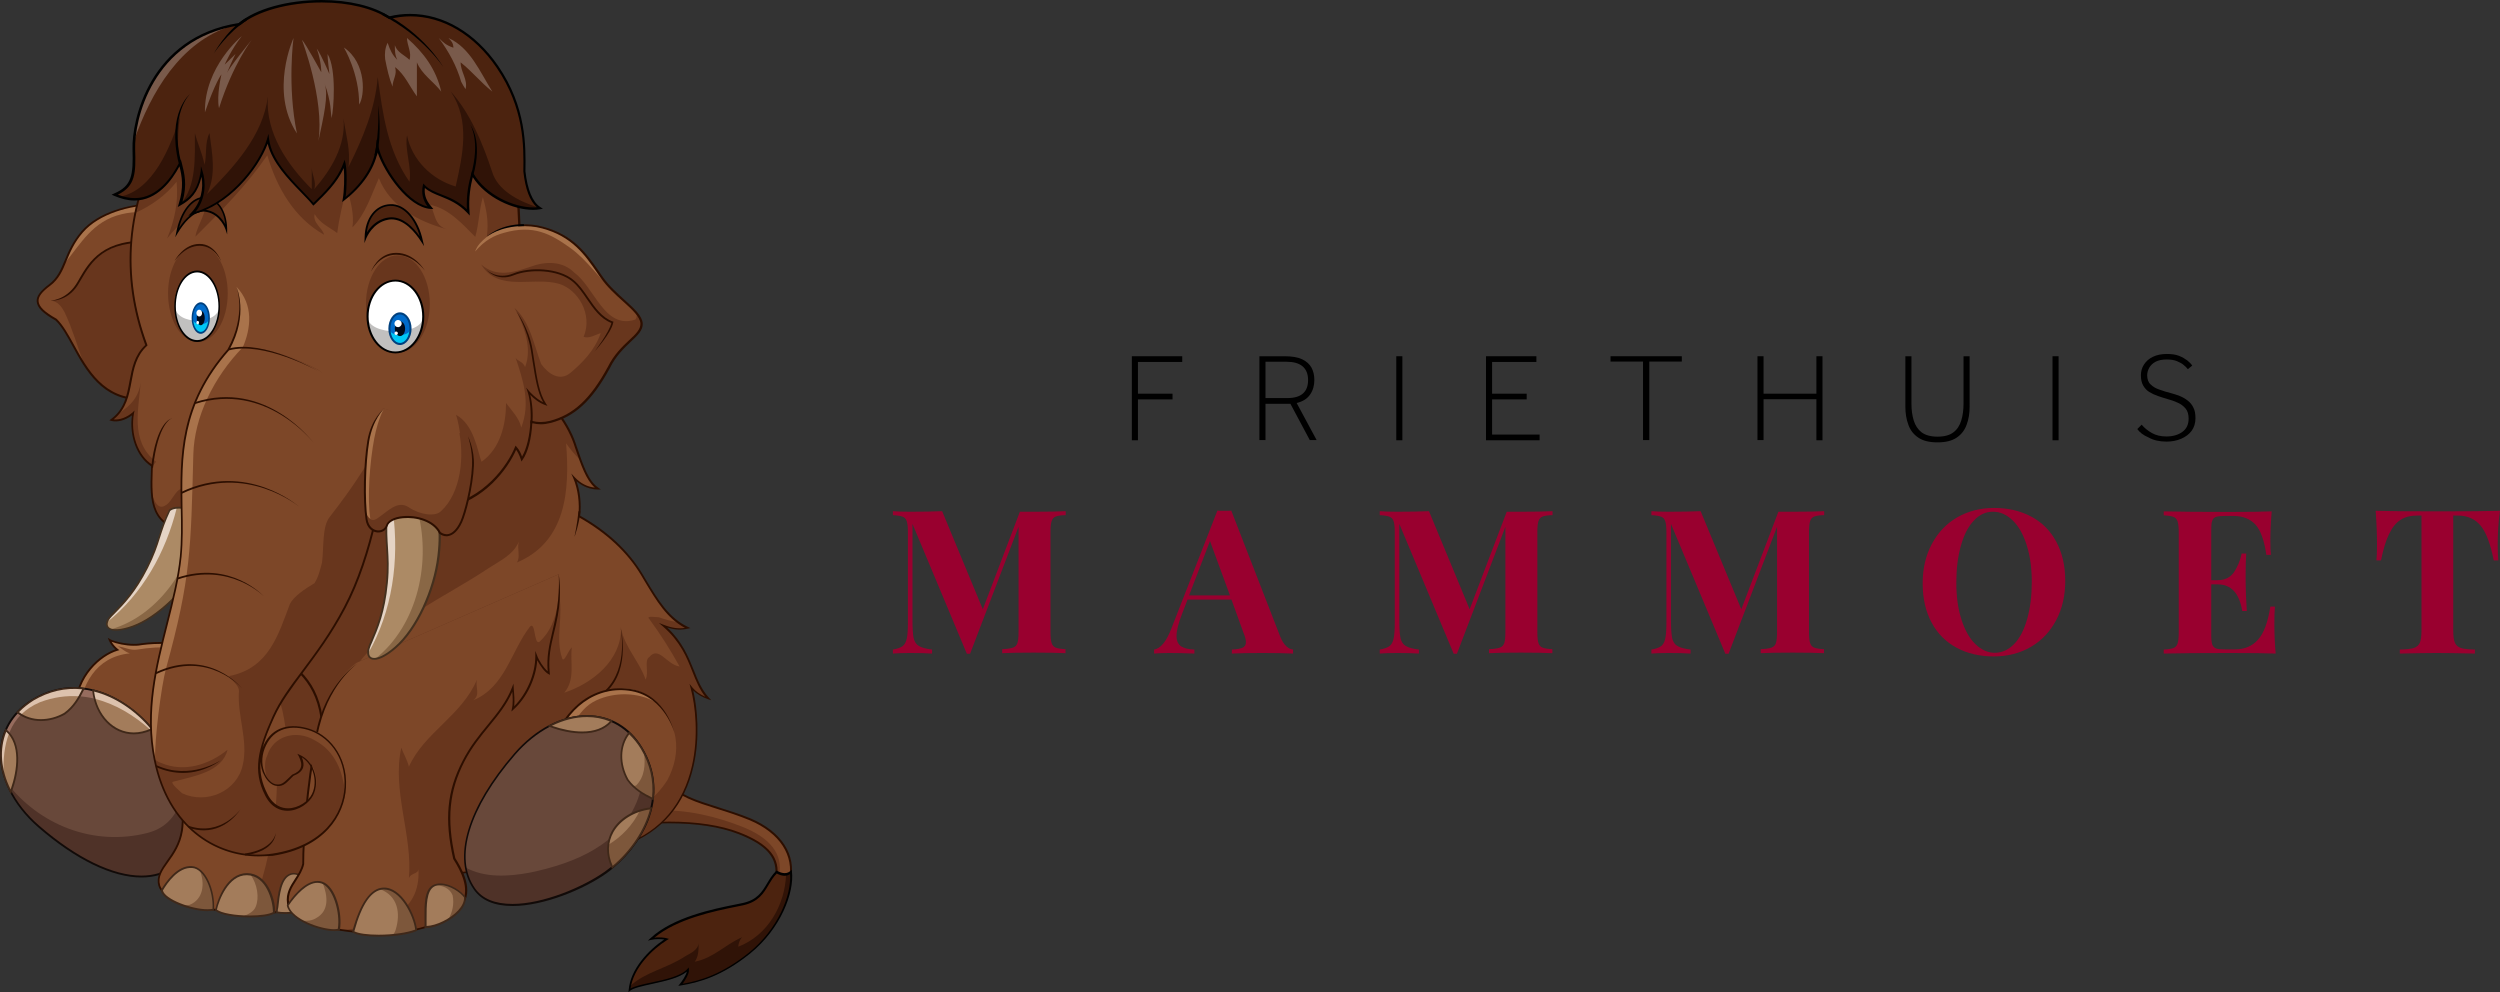 <?xml version="1.0" encoding="utf-8"?>
<!-- Generator: Adobe Illustrator 26.3.1, SVG Export Plug-In . SVG Version: 6.00 Build 0)  -->
<svg version="1.1" id="Layer_1" xmlns="http://www.w3.org/2000/svg" xmlns:xlink="http://www.w3.org/1999/xlink" x="0px" y="0px"
	 viewBox="0 0 1315.1 522" style="enable-background:new 0 0 1315.1 522;" xml:space="preserve">
<rect x="0" y="0" width="1315.1" height="522" fill="#333333" stroke="none"/>
<style type="text/css">
	.st0{fill:#99002F;}
	.st1{fill:#68361D;}
	.st2{fill:#7D4728;}
	.st3{fill:#2C0E00;}
	.st4{fill:#301307;}
	.st5{fill:#4C230F;}
	.st6{fill:#A9734B;}
	.st7{fill:#4F3228;}
	.st8{fill:#68483A;}
	.st9{fill:#966C5E;}
	.st10{fill:#110A08;}
	.st11{fill:#A37C5B;}
	.st12{fill:#DDC2AD;}
	.st13{fill:#3F2819;}
	.st14{fill:#7D573B;}
	.st15{fill:#C1C0BF;}
	.st16{fill:#FFFFFF;}
	.st17{fill:#00C7F6;}
	.st18{fill:#006AC9;}
	.st19{fill:#000A19;}
	.st20{fill:#00407E;}
	.st21{fill:#795A4B;}
	.st22{fill:#896745;}
	.st23{fill:#AC8A65;}
	.st24{fill:#E5D4C5;}
	.st25{fill:#44301E;}
</style>
<g>
	<path class="st0" d="M555.4,271.7c-1.1,0.4-1.8,1.2-2.2,2.4s-0.6,3.1-0.6,5.8v52.6c0,2.7,0.2,4.6,0.6,5.8c0.4,1.2,1.1,2,2.2,2.4
		c1.1,0.4,2.8,0.7,5.1,0.8v2.1c-3.9-0.2-9.4-0.3-16.6-0.3c-7.6,0-13.1,0.1-16.7,0.3v-2.1c2.5-0.1,4.4-0.4,5.6-0.8
		c1.2-0.4,2-1.2,2.4-2.4c0.4-1.2,0.6-3.1,0.6-5.8v-55.4l-25.5,66.8h-1.7L480,275.6v50.8c0,4.2,0.2,7.2,0.6,9.2
		c0.4,1.9,1.3,3.4,2.8,4.2c1.4,0.9,3.7,1.5,6.9,1.9v2.1c-2.8-0.2-6.6-0.3-11.4-0.3c-3.9,0-7,0.1-9.2,0.3v-2.1c2.3-0.4,4-1,5.1-1.8
		c1.1-0.8,1.8-2.2,2.2-4c0.4-1.8,0.6-4.6,0.6-8.2V280c0-2.7-0.2-4.6-0.6-5.8c-0.4-1.2-1.1-2-2.2-2.4c-1.1-0.4-2.8-0.7-5.1-0.8v-2.1
		c2.3,0.2,5.3,0.3,9.2,0.3c6.5,0,12.1-0.1,16.7-0.3l21.4,51.6l19.5-51.3h7.5c7.2,0,12.8-0.1,16.6-0.3v2.1
		C558.2,271,556.5,271.3,555.4,271.7z"/>
	<path class="st0" d="M676.7,340c1.2,1.1,2.4,1.6,3.5,1.7v2.1c-4.2-0.2-9.6-0.3-16.1-0.3c-7.2,0-12.6,0.1-16.1,0.3v-2.1
		c2.7-0.1,4.6-0.5,5.7-1c1.1-0.5,1.7-1.5,1.7-2.8c0-1.3-0.4-3-1.3-5.1l-6.3-17.4h-23.1l-2.8,7.3c-2,5.1-3,9-3,11.8
		c0,2.6,0.8,4.4,2.4,5.5c1.6,1,3.9,1.6,7,1.7v2.1c-4.8-0.2-9.2-0.3-13.1-0.3c-3.3,0-5.9,0.1-8.1,0.3v-2.1c3.5-0.6,6.5-4.3,9.1-11.1
		l24.2-62c0.8,0.1,2,0.1,3.7,0.1s2.9,0,3.6-0.1l25.8,66.4C674.4,337.2,675.5,338.9,676.7,340z M647,313.2l-10.5-28.6l-11,28.6H647z"
		/>
	<path class="st0" d="M811.5,271.7c-1.1,0.4-1.8,1.2-2.2,2.4s-0.6,3.1-0.6,5.8v52.6c0,2.7,0.2,4.6,0.6,5.8c0.4,1.2,1.1,2,2.2,2.4
		c1.1,0.4,2.8,0.7,5.1,0.8v2.1c-3.9-0.2-9.4-0.3-16.6-0.3c-7.6,0-13.1,0.1-16.7,0.3v-2.1c2.5-0.1,4.4-0.4,5.6-0.8
		c1.2-0.4,2-1.2,2.4-2.4c0.4-1.2,0.6-3.1,0.6-5.8v-55.4l-25.5,66.8h-1.7l-28.6-68.3v50.8c0,4.2,0.2,7.2,0.6,9.2
		c0.4,1.9,1.3,3.4,2.8,4.2c1.4,0.9,3.7,1.5,6.9,1.9v2.1c-2.8-0.2-6.6-0.3-11.4-0.3c-3.9,0-7,0.1-9.2,0.3v-2.1c2.3-0.4,4-1,5.1-1.8
		c1.1-0.8,1.8-2.2,2.2-4c0.4-1.8,0.6-4.6,0.6-8.2V280c0-2.7-0.2-4.6-0.6-5.8c-0.4-1.2-1.1-2-2.2-2.4c-1.1-0.4-2.8-0.7-5.1-0.8v-2.1
		c2.3,0.2,5.3,0.3,9.2,0.3c6.5,0,12.1-0.1,16.7-0.3l21.4,51.6l19.5-51.3h7.5c7.2,0,12.8-0.1,16.6-0.3v2.1
		C814.3,271,812.6,271.3,811.5,271.7z"/>
	<path class="st0" d="M954.4,271.7c-1.1,0.4-1.8,1.2-2.2,2.4s-0.6,3.1-0.6,5.8v52.6c0,2.7,0.2,4.6,0.6,5.8c0.4,1.2,1.1,2,2.2,2.4
		c1.1,0.4,2.8,0.7,5.1,0.8v2.1c-3.9-0.2-9.4-0.3-16.6-0.3c-7.6,0-13.1,0.1-16.7,0.3v-2.1c2.5-0.1,4.4-0.4,5.6-0.8
		c1.2-0.4,2-1.2,2.4-2.4c0.4-1.2,0.6-3.1,0.6-5.8v-55.4l-25.5,66.8h-1.7L879,275.6v50.8c0,4.2,0.2,7.2,0.6,9.2
		c0.4,1.9,1.3,3.4,2.8,4.2c1.4,0.9,3.7,1.5,6.9,1.9v2.1c-2.8-0.2-6.6-0.3-11.4-0.3c-3.9,0-7,0.1-9.2,0.3v-2.1c2.3-0.4,4-1,5.1-1.8
		c1.1-0.8,1.8-2.2,2.2-4c0.4-1.8,0.6-4.6,0.6-8.2V280c0-2.7-0.2-4.6-0.6-5.8c-0.4-1.2-1.1-2-2.2-2.4c-1.1-0.4-2.8-0.7-5.1-0.8v-2.1
		c2.3,0.2,5.3,0.3,9.2,0.3c6.5,0,12.1-0.1,16.7-0.3l21.4,51.6l19.5-51.3h7.5c7.2,0,12.8-0.1,16.6-0.3v2.1
		C957.2,271,955.5,271.3,954.4,271.7z"/>
	<path class="st0" d="M1068.6,271.8c5.6,3,10,7.4,13.1,13.2s4.7,12.6,4.7,20.6c0,7.8-1.6,14.7-4.8,20.7c-3.2,6-7.6,10.7-13.3,14
		c-5.7,3.3-12.2,5-19.4,5c-7.5,0-14-1.5-19.7-4.6c-5.6-3-10-7.4-13.1-13.2c-3.1-5.8-4.7-12.6-4.7-20.6c0-7.8,1.6-14.7,4.8-20.7
		s7.6-10.7,13.3-14c5.7-3.3,12.2-5,19.5-5C1056.5,267.2,1063,268.8,1068.6,271.8z M1038.3,273.9c-3,3.1-5.2,7.5-6.8,13.2
		c-1.6,5.7-2.4,12.1-2.4,19.4c0,7.4,0.9,13.8,2.7,19.4c1.8,5.6,4.2,9.9,7.3,12.9s6.5,4.6,10.2,4.6c3.9,0,7.3-1.6,10.3-4.7
		s5.2-7.5,6.8-13.2c1.6-5.7,2.4-12.1,2.4-19.4c0-7.3-0.9-13.8-2.7-19.4c-1.8-5.6-4.2-9.9-7.3-12.9s-6.5-4.6-10.2-4.6
		C1044.7,269.1,1041.2,270.7,1038.3,273.9z"/>
	<path class="st0" d="M1197.1,343.8c-4.8-0.2-12.9-0.3-24.3-0.3c-15.4,0-26.9,0.1-34.6,0.3v-2.1c2.3-0.1,4-0.4,5.1-0.8
		s1.8-1.2,2.2-2.4c0.4-1.2,0.6-3.1,0.6-5.8v-52.6c0-2.7-0.2-4.6-0.6-5.8c-0.4-1.2-1.1-2-2.2-2.4c-1.1-0.4-2.8-0.7-5.1-0.8V269
		c7.6,0.2,19.2,0.3,34.6,0.3c10.4,0,17.8-0.1,22.2-0.3c-0.5,5.9-0.7,11.1-0.7,15.7c0,3.1,0.1,5.5,0.3,7.2h-2.4
		c-1.1-7.6-3-12.9-5.7-15.9c-2.8-3-6.6-4.6-11.7-4.6h-4.3c-2.2,0-3.8,0.2-4.8,0.5c-1,0.4-1.7,1-2,2.1c-0.4,1-0.5,2.7-0.5,4.9v26.3
		h3.4c3.7,0,6.6-1.4,8.5-4.1c1.9-2.8,3.3-6,4.1-9.9h2.4c-0.2,3-0.3,6.3-0.3,10v5.1c0,3.6,0.2,8.6,0.6,15.1h-2.4
		c-1.5-9.3-5.8-14-12.9-14h-3.4v26.7c0,2.3,0.2,3.9,0.5,4.9c0.4,1,1,1.7,2,2.1c1,0.4,2.6,0.5,4.8,0.5h5.2c5,0,9.1-1.7,12.1-5.1
		c3.1-3.4,5.2-9.2,6.5-17.4h2.4c-0.2,2.3-0.3,5.3-0.3,8.9C1196.4,334.2,1196.7,339.5,1197.1,343.8z"/>
	<path class="st0" d="M1313.9,286.7c0,3.3,0.1,6,0.3,8.1h-2.4c-1.7-8.7-4-14.8-6.9-18.3s-6.9-5.3-12-5.3h-2.4v60.5
		c0,3,0.3,5.1,0.9,6.5c0.6,1.3,1.7,2.2,3.2,2.7s3.9,0.7,7.3,0.8v2.1c-8.9-0.2-15.6-0.3-20.1-0.3s-10.9,0.1-19.4,0.3v-2.1
		c3.3-0.1,5.7-0.3,7.3-0.8c1.5-0.5,2.6-1.4,3.2-2.7c0.6-1.3,0.9-3.5,0.9-6.5v-60.5h-2.3c-3.4,0-6.3,0.7-8.6,2.2
		c-2.4,1.5-4.4,3.9-6.1,7.4c-1.7,3.4-3.1,8.1-4.3,14h-2.4c0.2-2,0.3-4.7,0.3-8.1c0-5.3-0.2-11.3-0.7-18c6.4,0.2,17.3,0.3,32.8,0.3
		c15.4,0,26.3-0.1,32.6-0.3C1314.1,275.4,1313.9,281.4,1313.9,286.7z"/>
</g>
<g>
	<path d="M595.4,231.6v-44.2h26.5v3h-23.3v16.7h18.2v3h-18.2v21.5H595.4z"/>
	<path d="M662.5,231.6v-44.2h13.3c3.8,0,6.9,0.5,9.2,1.6c2.3,1.1,3.9,2.6,4.9,4.4c1,1.9,1.5,4,1.5,6.5c0,2.9-0.7,5.4-2.2,7.6
		c-1.5,2.2-3.8,3.7-7.1,4.5l10.5,19.5H689l-10.2-19.1h-13.1v19.1h-3.2V231.6z M665.7,209.4h11.5c7.3,0,10.9-3.2,10.9-9.5
		c0-3.2-1-5.6-2.9-7.2c-1.9-1.6-4.7-2.4-8.4-2.4h-11.1V209.4z"/>
	<path d="M734.5,231.6v-44.2h3.2v44.2H734.5z"/>
	<path d="M781.7,231.6v-44.2h26.5v3h-23.3v16.7h18.2v3h-18.2v18.5h25v3H781.7z"/>
	<path d="M864.3,231.6v-41.4h-17.1v-2.8h37.5v2.8h-17.1v41.3h-3.3V231.6z"/>
	<path d="M924.5,231.6v-44.2h3.2v19.7h27.8v-19.7h3.2v44.2h-3.2V210h-27.8v21.5h-3.2V231.6z"/>
	<path d="M1002.3,213.9v-26.5h3.2v24.9c0,3.4,0.4,6.3,1.2,8.9c0.8,2.6,2.2,4.7,4.1,6.2c2,1.5,4.8,2.3,8.4,2.3c3.7,0,6.5-0.8,8.4-2.3
		c2-1.5,3.3-3.6,4.1-6.2c0.8-2.6,1.2-5.6,1.2-8.9v-24.9h3.2V214c0,3.5-0.5,6.6-1.6,9.5c-1,2.8-2.8,5.1-5.2,6.7
		c-2.5,1.7-5.8,2.5-10.1,2.5s-7.6-0.8-10.1-2.5s-4.2-3.9-5.2-6.7C1002.8,220.6,1002.3,217.4,1002.3,213.9z"/>
	<path d="M1079.7,231.6v-44.2h3.2v44.2H1079.7z"/>
	<path d="M1124.3,225.7l2.3-2.3c1.5,1.8,3.3,3.2,5.4,4.4c2.1,1.2,4.7,1.8,7.6,1.8c3.4,0,6.2-0.8,8.4-2.4c2.2-1.6,3.3-3.9,3.3-7
		c0-2.2-0.5-4-1.6-5.3s-2.5-2.4-4.2-3.1c-1.7-0.8-3.5-1.4-5.4-1.9c-1.7-0.5-3.3-1-5-1.6c-1.7-0.6-3.2-1.3-4.5-2.1
		c-1.3-0.8-2.4-2-3.2-3.4c-0.8-1.4-1.2-3.2-1.2-5.4c0-2,0.5-3.9,1.6-5.6c1.1-1.7,2.6-3.1,4.7-4.1s4.5-1.5,7.4-1.5
		c2.5,0,4.6,0.3,6.4,1c1.7,0.7,3.1,1.5,4.3,2.4c1.1,0.9,2,1.8,2.6,2.7l-2.3,1.9c-0.5-0.7-1.3-1.4-2.2-2.2s-2.1-1.4-3.5-2
		c-1.4-0.6-3.2-0.9-5.4-0.9c-2.4,0-4.4,0.4-5.9,1.2s-2.6,1.9-3.3,3.1c-0.7,1.3-1.1,2.6-1.1,4c0,2.1,0.6,3.8,1.9,4.9
		c1.2,1.2,2.8,2.1,4.7,2.7c1.9,0.7,3.9,1.3,5.9,1.8c1.5,0.4,3.1,0.9,4.6,1.5c1.5,0.6,2.9,1.4,4.2,2.4c1.3,1,2.3,2.2,3,3.7
		c0.8,1.5,1.1,3.4,1.1,5.6c0,2.6-0.7,4.8-2,6.6c-1.3,1.8-3.2,3.2-5.5,4.2c-2.3,1-4.9,1.5-7.7,1.5c-3.7,0-6.9-0.7-9.5-2.2
		C1127.5,229,1125.5,227.4,1124.3,225.7z"/>
</g>
<g>
	<g>
		<g>
			<path class="st1" d="M341.6,433c17.6-1,34.2,0.4,47,5.3c15.4,6,21.6,13.3,19.6,23.7c-0.2,4.5,5,4.6,7.3,1.3
				c2.8-12.6-4-25.2-20.9-32.4c-16.9-7.1-36.2-9.5-42.3-18.9C345.9,410.1,338.9,426.9,341.6,433z"/>
			<path class="st2" d="M343.7,426.4c17.6-1,33.7,3.4,46.5,8.4c15.4,6,21.7,14.9,19.7,25.4c-0.2,4.5,3.2,6.5,5.5,3.2
				c2.8-12.6-4-25.2-20.9-32.4c-16.9-7.1-36.2-9.5-42.3-18.9C345.9,410.1,341.1,420.3,343.7,426.4z"/>
			<path class="st3" d="M411.3,466.1L411.3,466.1c-1.1,0-2-0.4-2.7-1.1c-0.7-0.7-1.1-1.8-1-3.1c1.9-10.2-4-17.3-19.3-23.2
				c-9.6-3.7-21.8-5.6-36.3-5.6c-3.4,0-6.9,0.1-10.4,0.3l-0.3,0l-0.1-0.3c-1.8-4.1,0.5-12.1,3.7-17.1c1.4-2.1,3.7-4.7,6.3-4.7
				c0.4,0,0.8,0.1,1.2,0.2l0.2,0.1l0.1,0.2c4,6.2,13.8,9.2,25.1,12.8c5.6,1.8,11.4,3.6,17,5.9c16.3,6.9,24.3,19.2,21.2,32.9
				l-0.1,0.2C414.7,465.2,413,466.1,411.3,466.1z M352.1,432.2c14.6,0,27,1.9,36.7,5.6c15.8,6.1,21.9,13.6,19.9,24.3
				c0,0.9,0.2,1.7,0.7,2.3c0.5,0.5,1.2,0.8,1.9,0.8c1.4,0,2.8-0.8,3.7-2c2.9-13.2-4.8-25-20.6-31.7c-5.6-2.3-11.3-4.2-16.9-5.9
				c-11.4-3.6-21.2-6.7-25.5-13c-1.9-0.5-4.2,1-6.2,4.2c-3.3,5-5,12.2-3.7,15.8C345.4,432.3,348.8,432.2,352.1,432.2z"/>
		</g>
		<g>
			<path class="st4" d="M408.5,458.7c-6,5.8-5.8,14.3-17.6,16.9c-9.1,2-35,6-48.3,18.4c4.2-1,8.2,0,8.2,0
				c-6.8,4.3-18.5,14.6-19.5,26.9c4.8-3.8,24.8-4.1,30.8-10.9c0.3,2.8-4,8.1-4,8.1c9.5-1.5,21.4-4.6,36.3-16.8
				c14.9-12.1,23.1-30.7,21.7-42.6C414.6,459.9,412.5,460.9,408.5,458.7z"/>
			<path class="st5" d="M367.5,495.9c0,4,0,7-2,10c10-2,15.9-9,24.9-12.9c-1,1-2,3-2,5c15.7-6.1,24.5-22.1,25.1-37.9
				c-1.3,0.2-2.9,0-5-1.2c-6,5.8-5.8,14.3-17.6,16.9c-9.1,2-35,6-48.3,18.4c4.2-1,8.2,0,8.2,0c-6.3,4-16.9,13.2-19.2,24.4
				c7.8-7.3,19.3-9.2,28.9-15.6C362.5,501.8,367.5,499.8,367.5,495.9z"/>
			<path d="M330.6,522l0.1-1.2c0.9-11,10.4-21,18.7-26.6c-0.7-0.1-1.7-0.2-2.9-0.2c-1.4,0-2.7,0.1-3.9,0.4l-1.8,0.4l1.4-1.3
				c11.9-11.1,33.2-15.4,44.7-17.7c1.5-0.3,2.8-0.6,3.9-0.8c7.6-1.7,10.1-5.9,12.7-10.3c1.3-2.2,2.7-4.5,4.7-6.5l0.3-0.3l0.3,0.2
				c1.5,0.8,2.8,1.2,4,1.2c1.4,0,2.4-0.6,3-1.2l0.7-0.6l0.1,0.9c1.3,11.2-5.9,30.1-21.9,43.1c-15,12.1-26.9,15.3-36.6,16.9l-1.3,0.2
				l0.8-1c1-1.2,3.2-4.3,3.7-6.5c-4,3.4-11.6,5-18.3,6.5c-5,1.1-9.7,2.1-11.6,3.6L330.6,522z M346.5,493.1c2.5,0,4.2,0.4,4.3,0.5
				l1.1,0.3l-1,0.6c-8.1,5.1-17.7,14.7-19.2,25.5c2.3-1.3,6.4-2.2,11.1-3.2c7.2-1.5,15.4-3.3,18.8-7.1l0.7-0.8l0.1,1.1
				c0.3,2.2-2.1,5.8-3.3,7.5c9.3-1.6,20.7-5,34.9-16.4c15.3-12.4,22.4-30.3,21.6-41.3c-0.7,0.5-1.7,0.9-2.9,0.9
				c-1.2,0-2.6-0.4-4.1-1.2c-1.8,1.8-3.1,4-4.3,6c-2.6,4.4-5.3,8.9-13.3,10.7c-1.1,0.2-2.4,0.5-3.9,0.8c-10.9,2.2-31,6.3-42.9,16.3
				C344.9,493.1,345.7,493.1,346.5,493.1z"/>
		</g>
		<g>
			<path class="st2" d="M105.9,340.9c-13.8-3.7-26.1-3-33-1.9c-6,0.6-13.1-1.2-15.3-2.5c0.9,2.1,2.6,4.1,4.1,5.2
				c-9.3,2.7-21.6,14-21.9,30.6c-0.3,16.6,36,47.4,54.9,40.5C108.3,397,111.7,352.7,105.9,340.9z"/>
			<path class="st6" d="M68.3,343.7c-3-1-4.3-2.7-6.3-3.7c3.5,0.4,6.6,2.3,10.2,1.7c12.8-2.1,24.4-1.4,34.8,2c-0.3-1-0.6-2-1-2.8
				c-13.8-3.7-26.1-3-33-1.9c-6,0.6-13.1-1.2-15.3-2.5c0.9,2.1,2.6,4.1,4.1,5.2c-9.3,2.7-21.6,14-21.9,30.6c0,1.6,0.3,3.3,0.9,5.1
				C42.6,360.4,50.2,345.5,68.3,343.7z"/>
			<path class="st3" d="M88.7,414.4L88.7,414.4c-12.2,0-27.3-9.9-37-19.7c-8-8.2-12.5-16.3-12.4-22.3c0.3-17.4,13-27.9,21.4-30.8
				c-1.3-1.1-2.7-2.9-3.5-4.8l-0.5-1.3l1.2,0.7c1.9,1.1,7.4,2.5,12.6,2.5c0.9,0,1.7,0,2.4-0.1c2.5-0.4,6.7-0.9,11.9-0.9
				c7.2,0,14.4,0.9,21.2,2.8l0.2,0.1l0.1,0.2c6.1,12.4,2.1,56.8-11.3,72.5l-0.1,0.1l-0.1,0C93,414.1,90.9,414.4,88.7,414.4z
				 M58.7,337.6c1,1.7,2.3,3,3.3,3.8l0.8,0.6l-1,0.3c-8.8,2.6-21.3,13.6-21.6,30.1c-0.1,5.7,4.4,13.7,12.1,21.6
				c9.5,9.7,24.3,19.4,36.2,19.4h0c2.1,0,4-0.3,5.8-0.9c13.1-15.5,17-58.6,11.2-71.1c-6.7-1.8-13.7-2.7-20.8-2.7
				c-5.2,0-9.3,0.5-11.8,0.9c-0.8,0.1-1.7,0.1-2.6,0.1C66,339.7,61.3,338.6,58.7,337.6z"/>
		</g>
		<g>
			<g>
				<path class="st7" d="M17.4,368.1c-24.1,14.4-21.9,45.1,3,66.7c24.9,21.6,53.1,33.8,71,21.2c17.9-12.6,3.7-51.8-8.6-69
					C70.5,369.8,44,352.2,17.4,368.1z"/>
				<path class="st8" d="M77.8,438.1c11.6-3.1,16.6-11.7,18.7-22.3c-3.3-11.1-8.7-21.8-13.7-28.8c-12.3-17.3-38.8-34.8-65.4-18.9
					c-16.2,9.7-20.5,26.7-14,43.4C20.4,433.8,49.1,445.5,77.8,438.1z"/>
				<path class="st9" d="M21.1,369.4c23.7-9,45.8,1.9,62.5,18.7c-0.3-0.4-0.5-0.8-0.8-1.1c-12.3-17.3-38.8-34.8-65.4-18.9
					C2.7,377-2.2,391.9,1.9,407.1C1.3,391.2,4.9,375.9,21.1,369.4z"/>
				<path class="st10" d="M74.4,461.6L74.4,461.6c-15.4,0-34.7-9.4-54.3-26.4C6.4,423.3-1.1,407.8,0.1,393.8
					c0.9-10.8,7-20.1,17-26.1c7-4.2,14.4-6.3,21.9-6.3c19.2,0,35.8,13.7,44.1,25.4c8.8,12.3,19.7,37.7,16.7,55.6
					c-1.1,6.3-3.8,11-8.2,14.1C86.8,459.9,81,461.6,74.4,461.6z M39.1,362.4c-7.4,0-14.6,2.1-21.4,6.2C7.9,374.4,2,383.4,1.1,393.9
					c-1.2,13.7,6.1,28.9,19.6,40.5c19.5,16.9,38.6,26.2,53.7,26.2c6.4,0,12-1.7,16.7-5c4.1-2.9,6.7-7.4,7.7-13.4
					c3-17.6-7.8-42.7-16.5-54.9C74.2,375.8,57.9,362.4,39.1,362.4z"/>
			</g>
			<g>
				<path class="st11" d="M3.1,384c-4.2,9.8-3.2,21.4,2.6,32.5C9.7,405.9,11.6,391.2,3.1,384z"/>
				<path class="st12" d="M3.1,384c-3,7-3.3,15-1.2,23c-0.3-7.5,0.4-14.9,2.9-21.3C4.3,385.2,3.7,384.6,3.1,384z"/>
				<path class="st13" d="M5.7,417.8l-0.5-1c-5.9-11.3-6.8-23-2.6-32.9l0.3-0.6l0.5,0.4c8.5,7.1,7,21.8,2.7,33.1L5.7,417.8z
					 M3.3,384.9c-3.7,9.2-2.9,19.9,2.3,30.4C9.3,404.7,10.6,391.6,3.3,384.9z"/>
			</g>
			<g>
				<path class="st11" d="M34,375.4c4.6-3.3,7.5-7.9,10-13.2c-8.5-1-17.6,0.5-26.6,5.9c-3.2,1.9-5.9,4.1-8.1,6.5
					C16.3,380.3,26.3,379.7,34,375.4z"/>
				<path class="st12" d="M17.4,368.1c-3.2,1.9-5.9,4.1-8.1,6.5c0.6,0.5,1.2,0.9,1.8,1.3c2.6-2.6,5.9-4.8,9.9-6.5
					c7.1-2.7,14.1-3.6,20.8-3.1c0.8-1.3,1.5-2.7,2.2-4.2C35.5,361.2,26.5,362.7,17.4,368.1z"/>
				<path class="st13" d="M21.5,379.3C21.5,379.3,21.5,379.3,21.5,379.3c-4.8,0-9.1-1.5-12.6-4.2l-0.4-0.3l0.4-0.4
					c2.4-2.5,5.1-4.7,8.2-6.6c8.5-5.1,17.6-7.1,26.9-6l0.7,0.1l-0.3,0.6c-2.2,4.6-5.2,9.8-10.2,13.4
					C30.2,378.1,25.8,379.3,21.5,379.3z M10,374.6c3.2,2.4,7.2,3.7,11.5,3.7h0c4.1,0,8.4-1.1,12.2-3.3c4.6-3.3,7.3-7.9,9.5-12.4
					c-8.9-0.9-17.5,1.1-25.6,5.9C14.8,370.3,12.2,372.3,10,374.6z"/>
			</g>
			<g>
				<path class="st11" d="M80,383.5c-7.4-9-18.4-17.3-31.1-20.4C50.7,378.8,64,391,80,383.5z"/>
				<path class="st12" d="M49,363.1c0.2,1.5,0.4,3,0.8,4.5c10.7,2.6,20.6,8.6,29.3,16.3c0.3-0.1,0.6-0.3,1-0.4
					C72.6,374.5,61.6,366.1,49,363.1z"/>
				<path class="st13" d="M70.4,386.3L70.4,386.3c-11.3,0-20.5-9.7-21.9-23.1l-0.1-0.7l0.7,0.2c11.4,2.7,22.8,10.2,31.3,20.5
					l0.4,0.5l-0.6,0.3C76.9,385.5,73.6,386.3,70.4,386.3z M49.5,363.8c1.6,12.5,10.3,21.5,20.9,21.5c2.9,0,5.9-0.7,8.8-2
					C71.1,373.6,60.3,366.5,49.5,363.8z"/>
			</g>
		</g>
		<g>
			<path class="st1" d="M271.4,199.2c16.4,7.5,26.9,22.7,30.7,33.8c3.8,11.1,6.6,20.2,12.3,24.1c-4.8,0-9.1-2.2-12.4-5.6
				c2.8,6.6,3.3,14.4,2.7,20.2c14.4,8.1,25.4,18.2,32.8,30.5c7.5,12.3,13.1,22.9,24.2,28.2c-4.1,1-8,0.5-12.8-1.3
				c15.9,13.9,14.3,28.4,23.6,38.5c-3.5-1.2-6.8-3.3-8.8-5.8c4.3,15.9,9.1,66-34.7,82.6c-23.2,4.6-73,11.9-73,11.9
				c-29.9,10-94.9-4-112.2-23.2c-17.3-19.2-22.6-61.1-16.6-104.9C133.2,284.5,197.3,199.6,271.4,199.2z"/>
			<path class="st2" d="M293.8,311.7c3,11.9-2,23.9,2,34.8c1,2,3-4,5-6c-1,8,2,16.9-4,23.9c14.9-5,29.9-16.9,29.9-33.8
				c2,10,10,17.9,12.9,26.9c2-4-1-10,2-11.9c5-6,9,4,15.9,5c-5-9-10-16.9-15.9-24.9c-2-2,3-1,5-1c3.2,1.2,6.5,2,9.8,2.6
				c-7.8-5.8-12.7-14.8-18.9-25c-7.5-12.3-18.4-22.4-32.8-30.5c0.7-5.8,0.2-13.6-2.7-20.2c3.3,3.5,7.6,5.6,12.4,5.6
				c-4.1-2.7-6.6-8.2-9.2-15.2c-2.7-2.7-5.2-5.6-7.4-8.8c2,24.9,0,51.8-25.9,62.7c2-3,0-7,1-10.9c-3,7-10,10-15.9,13.9
				c-23.9,15.9-48.8,25.9-66.7,47.8c-11.9,15.9-10.9,37.8-20.9,54.7c-7.4,14-7.5,29-7.4,43.9c9.4,4.3,21,7.9,33.1,10.5
				c5.5-21,11.3-41.7,25.1-60.3c19.9-26.9,44.8-45.8,67.7-68.7C290.8,322.7,293.8,317.7,293.8,311.7z"/>
			<path class="st2" d="M351,410.5c8-14.9,6.1-31.1-7.8-42.6c-12.2-10-27.4-5.1-38.1,2.1c-14.1,9.4-25.3,54.2-31.6,83.8
				c8.5-1.3,19-2.9,29.2-4.6C317.6,433,338.3,430,351,410.5z"/>
			<path class="st6" d="M292.8,396.3c7-10,10-22.9,20.9-27.9c9.5-4.4,21.8-4.4,31.3,1c-0.6-0.5-1.2-1.1-1.8-1.6
				c-12.2-10-27.4-5.1-38.1,2.1c-6,4-11.6,14.6-16.4,27.6C290.6,397.6,292.3,397.4,292.8,396.3z"/>
			<path class="st3" d="M231,460.2c-33.9,0-74.8-12.5-87.5-26.7c-16.6-18.6-23-58.9-16.7-105.3c3.1-23.1,21.9-55.7,46.7-81.1
				c30.2-31.1,65-48.2,98-48.4l0.1,0l0.1,0c16.8,7.7,27.2,23.2,31,34.1l0.7,2.1c3.5,10.2,6.2,18.2,11.4,21.7l1.3,0.9h-1.6
				c-4,0-7.9-1.5-11.2-4.3c1.9,5.4,2.6,12,1.9,18.1c14.4,8.1,25.4,18.4,32.7,30.5c0.7,1.1,1.3,2.1,1.9,3.2
				c6.5,10.8,12.1,20.1,22.1,24.8l1.3,0.6l-1.4,0.3c-3.5,0.8-6.7,0.7-10.8-0.6c8.1,7.7,11.2,15.6,14,22.5c2.1,5.3,4.1,10.2,7.9,14.4
				l1.3,1.4l-1.8-0.6c-2.9-1-5.7-2.6-7.7-4.5c2.2,9.5,3.5,24.8,0.2,39.4c-4.6,20.6-16.6,34.7-35.7,41.9c-23.1,4.6-72.6,11.9-73.1,12
				C249.5,459.1,241,460.2,231,460.2z M271.3,199.7c-32.7,0.2-67.2,17.3-97.2,48.1c-24.6,25.3-43.3,57.7-46.4,80.6
				c-6.3,46.1,0,86.1,16.5,104.5c12.6,14,53.1,26.4,86.8,26.4c10,0,18.3-1.1,24.9-3.3c0.6-0.1,50.1-7.4,73.1-12
				c18.6-7.1,30.4-20.9,35-41.2c3.5-15.4,1.8-31.6-0.7-40.8l-0.6-2.3l1.5,1.9c1.6,2,4,3.7,6.8,4.9c-3.1-3.9-4.9-8.4-6.8-13.2
				c-2.9-7.4-6.2-15.7-15.5-23.8l-2.1-1.8l2.6,1c4.4,1.7,7.7,2.1,11.1,1.6c-9.5-5.1-14.9-14.1-21.2-24.6c-0.6-1-1.3-2.1-1.9-3.2
				c-7.3-12.1-18.3-22.3-32.7-30.4l-0.3-0.2l0-0.3c0.8-6.8-0.2-14.3-2.6-20l-1.1-2.5l1.9,2c3,3.2,6.6,5,10.5,5.4
				c-4.6-4-7.2-11.7-10.5-21.2l-0.7-2.1C297.9,222.5,287.8,207.3,271.3,199.7z"/>
		</g>
		<g>
			<path class="st3" d="M291.6,392.8l-1-0.3c5.5-20.8,23.2-33.4,42-29.9c18,3.3,22.3,23.3,22.3,23.3c0-0.2-5.1-19.1-22.5-22.3
				C314.2,360.2,297,372.5,291.6,392.8z"/>
		</g>
		<g>
			<path class="st3" d="M319.2,363.8l-0.7-0.7c12.6-12.3,7.9-33.3,7.8-33.6C326.3,329.6,332.2,351.2,319.2,363.8z"/>
		</g>
		<g>
			<g>
				<path class="st7" d="M337.5,393.7c-14.4-24.1-45.1-21.9-66.7,3c-21.6,24.9-33.8,53.1-21.2,71c12.6,17.9,51.8,3.7,69-8.6
					C335.8,446.7,353.4,420.2,337.5,393.7z"/>
				<path class="st8" d="M278.9,459c23.9-5,47.8-14.9,56.7-38.8c2.7-7.7,3.7-15.3,3.8-23c-0.6-1.2-1.2-2.4-1.9-3.6
					c-14.4-24.1-45.1-21.9-66.7,3c-17.5,20.2-28.9,42.5-25.8,59.8C255,461.8,267.2,461.2,278.9,459z"/>
				<path class="st10" d="M269.7,476.6L269.7,476.6c-9.6,0-16.5-2.9-20.5-8.7c-11.4-16.3-3.5-43,21.3-71.6
					c11.1-12.8,25-20.1,38.3-20.1c12.2,0,22.6,6.1,29.2,17.2c7.2,12,8.2,25.3,3,38.5c-4.2,10.5-12.2,20.5-22.1,27.6
					C307.2,467.8,286,476.6,269.7,476.6z M308.7,377.2c-13,0-26.7,7.2-37.6,19.7c-24.4,28.2-32.4,54.5-21.2,70.4
					c3.8,5.5,10.5,8.2,19.7,8.2c16.1,0,37-8.8,48.6-17c14-9.9,35.9-36.2,18.8-64.7C330.6,383.2,320.6,377.2,308.7,377.2z"/>
			</g>
			<g>
				<path class="st11" d="M321.6,379.3c-9.8-4.2-21.4-3.2-32.5,2.6C299.7,385.9,314.4,387.9,321.6,379.3z"/>
				<path class="st13" d="M306.2,385.8C306.2,385.8,306.2,385.8,306.2,385.8c-5.2,0-11.4-1.2-17.3-3.5l-1-0.4l1-0.5
					c6.5-3.4,13.4-5.2,19.9-5.2c4.6,0,9,0.9,13,2.6l0.6,0.3l-0.4,0.5C318.5,383.7,313.2,385.8,306.2,385.8z M290.3,381.8
					c5.5,1.9,11.1,3,15.9,3h0c6.4,0,11.3-1.8,14.6-5.3c-3.7-1.5-7.8-2.3-12-2.3C302.7,377.2,296.4,378.8,290.3,381.8z"/>
			</g>
			<g>
				<path class="st14" d="M330.2,410.2c3.3,4.6,7.9,7.5,13.2,10c1-8.5-0.5-17.6-5.9-26.6c-1.9-3.2-4.1-5.9-6.5-8.1
					C325.3,392.6,325.9,402.5,330.2,410.2z"/>
				<path class="st11" d="M334.6,413.2c4.6-4.6,4.9-10.9,4.2-17.2c-0.4-0.8-0.9-1.6-1.4-2.4c-1.9-3.2-4.1-5.9-6.5-8.1
					c-5.7,7.1-5.1,17-0.8,24.7c0.7,1,1.5,1.9,2.4,2.8C333.3,413.4,334,413.5,334.6,413.2z"/>
				<path class="st13" d="M343.8,421l-0.6-0.3c-4.6-2.2-9.8-5.2-13.4-10.2c-4.9-8.7-4.5-18.7,0.8-25.3l0.3-0.4l0.4,0.4
					c2.5,2.4,4.7,5.1,6.6,8.2c5.1,8.5,7.1,17.6,6,27L343.8,421z M331,386.3c-4.8,6.3-4.9,15.6-0.4,23.7c3.3,4.6,7.8,7.3,12.4,9.5
					c0.9-8.9-1.1-17.5-5.9-25.6C335.4,391.1,333.3,388.5,331,386.3z"/>
			</g>
			<g>
				<path class="st14" d="M322.1,456.3c9-7.4,17.3-18.4,20.4-31.1C326.8,426.9,314.6,440.2,322.1,456.3z"/>
				<path class="st11" d="M336.6,426.4c-8.9,2.8-15.6,9.5-16.6,18C327.1,440.1,332.9,434,336.6,426.4z"/>
				<path class="st13" d="M322,457.1l-0.3-0.6c-4-8.6-2.1-15.2,0.1-19.3c3.8-6.8,11.5-11.5,20.6-12.5l0.7-0.1l-0.2,0.7
					c-2.7,11.4-10.2,22.8-20.5,31.3L322,457.1z M341.9,425.8c-8.3,1.1-15.6,5.6-19.2,11.9c-3,5.4-3.2,11.5-0.4,17.8
					C332,447.3,339.1,436.5,341.9,425.8z"/>
			</g>
		</g>
		<g>
			<path class="st3" d="M302.2,282.4c0,0,1.5-7,2.1-13.5l1,0.1C304.7,275.6,302.3,282.3,302.2,282.4z"/>
		</g>
		<g>
			<path class="st1" d="M144,343.1c12.4,8.5,25.4,16.4,25.9,43.3c0.5,26.9,4.5,77.4,0.2,85.1c-9,8.5-29.3,9.7-45.2,8.5
				c-16-1.2-38.6-5.2-41.1-14.2c-2.5-9,9.5-14.1,11.9-28.9C98.1,422.1,90.4,342.6,144,343.1z"/>
			<path class="st2" d="M145.5,401.3c3,2,4,6,5,9c1.7-23.6-0.2-52.2-20.2-65.3c-38.5,12.2-32.3,78.5-34.5,91.9
				c-2.4,14.8-14.4,19.9-11.9,28.9c2.5,9,25.1,12.9,41.1,14.2c1,0.1,2.1,0.2,3.2,0.2c4.2-5,7.5-10.6,9.5-17.1
				C143.5,443.1,146.5,422.2,145.5,401.3z"/>
			<path class="st3" d="M135.3,480.8c-3.4,0-6.9-0.1-10.5-0.4c-9-0.7-38.6-3.8-41.5-14.5c-1.3-4.8,1.3-8.6,4.4-13
				c3-4.2,6.4-9,7.5-16.1c0.4-2.3,0.5-6.4,0.7-11.5c0.9-26.9,2.6-82.8,47.6-82.8l0.7,0l1.2,0.8c12,8.2,24.5,16.6,25,43
				c0.1,7.5,0.5,16.7,1,26.5c1.1,26.1,2.3,53.1-0.8,58.8l-0.1,0.1C162.2,479.7,144.9,480.8,135.3,480.8z M143.5,343.6
				c-44,0-45.8,55.3-46.6,81.8c-0.2,5.1-0.3,9.2-0.7,11.6c-1.2,7.3-4.6,12.2-7.7,16.5c-3.1,4.3-5.5,7.8-4.3,12.1
				c2.2,8,22.5,12.4,40.7,13.8c3.5,0.3,7,0.4,10.4,0.4c9.4,0,26.4-1.1,34.4-8.7c2.9-5.6,1.7-33.6,0.6-58.2c-0.4-9.8-0.8-19.1-1-26.5
				c-0.5-25.8-12.7-34.1-24.6-42.1l-1-0.7L143.5,343.6z"/>
		</g>
		<g>
			<path class="st14" d="M85.1,468.4c3.3-5.7,9.1-12.8,15.9-12.3c6.8,0.5,11.8,12.5,11.1,22.4C105.2,480.4,85.9,474.2,85.1,468.4z"
				/>
			<path class="st11" d="M99.7,476c7.3-2.9,8.2-11.2,5.4-18.2c-1.2-1-2.6-1.6-4-1.7c-6.8-0.5-12.6,6.6-15.9,12.3
				c0.4,2.9,5.2,5.8,10.9,7.9C97.3,476.2,98.5,476.2,99.7,476z"/>
			<path class="st13" d="M109,479.3c-8.5,0-23.7-5.4-24.4-10.9l0-0.2l0.1-0.1c2.3-3.9,8.5-13.1,16.3-12.5c7.3,0.5,12.3,13,11.6,23
				l0,0.4l-0.3,0.1C111.4,479.2,110.3,479.3,109,479.3z M85.7,468.4c0.9,4.5,14.9,9.9,23.4,9.9c1,0,1.9-0.1,2.7-0.2
				c0.5-9.4-4.3-21.1-10.7-21.5C93.8,456,87.9,464.6,85.7,468.4z"/>
		</g>
		<g>
			<path class="st14" d="M113.6,478.7c1.2-6,6.5-19.1,16.5-18.9c10,0.2,14.1,13,14.1,20.2C139.5,483.3,117.9,482.6,113.6,478.7z"/>
			<path class="st11" d="M134.5,477c2-4.7,0.9-12-2.8-17c-0.5-0.1-1.1-0.2-1.7-0.2c-10-0.2-15.3,12.8-16.5,18.9
				c2.1,1.9,8.2,3,14.4,3.3C131.1,480.8,133.6,479.3,134.5,477z"/>
			<path class="st13" d="M131.5,482.6c-7.1,0-15.5-1.1-18.2-3.5l-0.2-0.2l0.1-0.3c1.1-5.4,6.1-19.3,16.7-19.3l0.3,0
				c9.9,0.2,14.6,12.5,14.6,20.7l0,0.3l-0.2,0.1C142.5,481.8,137.7,482.6,131.5,482.6z M114.1,478.5c2.3,1.8,9.5,3.1,17.3,3.1
				c5.7,0,10.3-0.7,12.2-1.8c-0.1-6.2-3.6-19.2-13.6-19.4l-0.2,0C120.2,460.3,115.2,473.5,114.1,478.5z"/>
		</g>
		<g>
			<path class="st11" d="M145.5,479.9c0.8-6.8,1.1-18.2,7.4-20.1c6.3-1.9,13.5,8.8,14.1,14.1C166.7,479.6,150.7,481.2,145.5,479.9z"
				/>
			<path class="st13" d="M150.1,480.8c-1.9,0-3.5-0.2-4.7-0.4l-0.4-0.1l0.1-0.4c0.1-0.8,0.2-1.7,0.3-2.6c0.7-6.8,1.6-16.1,7.5-17.9
				c0.5-0.2,1.1-0.2,1.7-0.2c6.3,0,12.5,9.8,13,14.7C167.3,478.9,156.7,480.8,150.1,480.8z M146.1,479.5c1,0.2,2.4,0.3,4,0.3
				c6.5,0,16.2-1.9,16.5-6c-0.4-4.4-6.4-13.8-12-13.8c-0.5,0-0.9,0.1-1.4,0.2c-5.2,1.6-6.1,10.5-6.8,17.1
				C146.2,478.1,146.1,478.8,146.1,479.5z"/>
		</g>
		<g>
			<path class="st1" d="M187.8,348.5c0,0-16.4,10.9-21.4,38.3c-5,27.4-7,53.1-7,67.7c-1.7,7.6-9.3,11.9-8,20.7
				c1.3,8.8,20.9,14.8,45.8,15.6c24.9,0.8,41.6-8,46.1-15.9c4.5-8-1.2-17.8-4.6-23.2c-4.5-19.7-3.7-34.8,4.8-51.2
				c8.5-16.4,20.4-24.1,26-38.7c0.2,2.3,0.7,7.7,0,11c7.1-6.5,12.3-17.4,12.3-27.7c0.9,2.5,4.1,7.6,6.6,9
				c-1.2-11.4,1.8-17.9,4.1-30.2c2.3-12.3,1.5-21.9,1.5-21.9L187.8,348.5z"/>
			<path class="st2" d="M220.1,457c0,3-4,2-5,5c2-22.9-9-45.8-4-68.7c1,3,3,6,4,10c8-17.9,27.9-26.9,35.8-45.8c-1,4,2,8-2,10.9
				c16.9-7,19.9-25.9,29.9-38.8c3-3,2,10,5,8c5.7-5.2,8.2-12,9.5-19.3c1.2-9.4,0.6-16.2,0.6-16.2l-106.2,46.5
				c0,0-16.4,10.9-21.4,38.3c-5,27.4-7,53.1-7,67.7c-1.7,7.6-9.3,11.9-8,20.7c1,6.5,12,11.5,27.8,14
				C200.2,487.5,221.6,481.1,220.1,457z"/>
			<path class="st3" d="M200.5,491.4c-1.1,0-2.1,0-3.2-0.1c-26.4-0.9-45-7.3-46.3-16c-0.8-5.4,1.7-9.2,4.1-12.9c1.6-2.4,3.2-5,3.9-8
				c0-13.6,1.8-39.4,7-67.7c5-27.3,22.2-37.8,22.2-37.8c-0.2,0.1-16.3,11.2-21.2,38c-5.1,28.3-7,54.1-7,67.6l0,0.1
				c-0.7,3.2-2.4,5.8-4,8.4c-2.4,3.7-4.7,7.2-3.9,12.2c1.2,8.1,19.9,14.3,45.3,15.2c23.8,0.8,41-7.3,45.7-15.7
				c4.1-7.3-0.7-16.5-4.6-22.7l-0.1-0.2c-4.7-20.8-3.3-35.7,4.9-51.5c4-7.8,8.7-13.5,13.3-19.1c5-6.1,9.7-11.9,12.7-19.5l0.8-2.1
				l0.2,3.2c0.2,2.3,0.5,5.8,0.2,8.7c6.7-6.7,11.1-17.1,11.1-26.3v-2.8l1,2.6c0.8,2.3,3.4,6.4,5.5,8.1c-0.6-7.8,0.7-13.3,2.3-20.2
				c0.7-2.8,1.3-5.7,2-9c2.3-12.1,1.5-21.7,1.5-21.8c0,0,1.8,9.7-0.5,21.9c-0.6,3.4-1.3,6.3-2,9.1c-1.7,7.1-3,12.8-2.2,21l0.1,0.9
				l-0.8-0.4c-2.1-1.1-4.5-4.7-5.9-7.3c-0.6,9.4-5.4,19.6-12.4,25.9l-1.2,1.1l0.3-1.6c0.6-2.5,0.4-6.2,0.2-8.8
				c-3,6.8-7.4,12.2-12,17.8c-4.5,5.5-9.2,11.2-13.2,18.9c-8,15.6-9.4,30.3-4.8,50.8c2.6,4.2,9.5,15,4.6,23.7
				C239.2,483.5,222.9,491.4,200.5,491.4z"/>
		</g>
		<g>
			<path class="st14" d="M151.3,476.3c3.9-6,11.2-14.2,17.9-12.1c6.7,2.1,10.4,16.4,8.9,24.8C172.4,490.6,153.3,484.8,151.3,476.3z"
				/>
			<path class="st11" d="M166.4,482.9c6.8-3.8,6.1-11.5,3.3-18.5c-0.1-0.1-0.3-0.1-0.4-0.2c-6.7-2.1-14.1,6.1-17.9,12.1
				c0.7,3.1,3.7,5.8,7.5,8C161.6,484.6,164.2,484.3,166.4,482.9z"/>
			<path class="st13" d="M175.9,489.8c-7.7,0-23.2-5.5-25-13.4l0-0.2l0.1-0.2c1.9-3,8.8-12.6,16.1-12.6c0.8,0,1.6,0.1,2.4,0.4
				c7.2,2.3,10.8,17,9.3,25.4l-0.1,0.3l-0.3,0.1C177.7,489.7,176.8,489.8,175.9,489.8z M151.8,476.4c1.9,7.2,16.9,12.4,24,12.4
				c0.7,0,1.4-0.1,1.9-0.2c1.4-8.7-2.6-22-8.7-23.9c-0.7-0.2-1.4-0.3-2.1-0.3C161.6,464.4,155.7,470.6,151.8,476.4z"/>
		</g>
		<g>
			<path class="st14" d="M185.8,490.1c1.8-6.4,6.5-22.3,15.8-22.7c9.3-0.4,16.5,14.3,17.3,21.9C210.6,492.9,190.1,493.2,185.8,490.1
				z"/>
			<path class="st11" d="M199.9,467.7c-8.2,2.2-12.4,16.4-14.1,22.4c2.8,2,12.2,2.5,20.8,1.8c0.7-0.9,1.3-1.8,1.6-3
				C210.7,480.6,209.5,471.4,199.9,467.7z"/>
			<path class="st13" d="M199.2,492.7c-6.6,0-11.8-0.8-13.7-2.2l-0.3-0.2l0.1-0.3c4.1-15,9.6-22.8,16.3-23.1
				c9.7-0.4,17,14.4,17.8,22.4l0,0.4l-0.3,0.1C214.9,491.6,207.1,492.7,199.2,492.7z M186.4,489.9c2,1.1,6.8,1.8,12.8,1.8
				c7.6,0,15-1.1,19.2-2.7c-0.9-7.5-7.8-21.1-16.4-21.1c-0.1,0-0.2,0-0.4,0C195.4,468.2,190.3,475.6,186.4,489.9z"/>
		</g>
		<g>
			<path class="st14" d="M223.9,487.7c0.3-6.6-1.2-19,4.4-21.8c5.6-2.7,14.1,2.7,16.3,6.2C245.2,479.7,231.6,487.8,223.9,487.7z"/>
			<path class="st11" d="M238.1,471c-1.5-3.8-5.3-5.3-9.3-5.3c-0.2,0.1-0.4,0.1-0.6,0.2c-5.6,2.7-4.1,15.2-4.4,21.8
				c3.4,0.1,8-1.5,12-4C238,479.9,239,475.6,238.1,471z"/>
			<path class="st13" d="M224,488.2l-0.7,0l0-0.5c0.1-1.3,0-2.8,0-4.4c-0.1-6.9-0.2-15.5,4.6-17.8c1.1-0.5,2.3-0.8,3.7-0.8
				c5.4,0,11.4,4.2,13.3,7.2l0.1,0.1l0,0.1c0.2,2.4-1,5.1-3.3,7.6C237.4,484.3,229.5,488.2,224,488.2z M231.7,465.6
				c-1.2,0-2.3,0.2-3.2,0.7c-4.2,2.1-4.1,10.3-4.1,16.9c0,1.4,0,2.7,0,3.9c5.2-0.2,12.5-3.8,16.6-8.2c2.1-2.3,3.2-4.6,3.1-6.8
				C242.3,469.5,236.6,465.6,231.7,465.6z"/>
		</g>
		<g>
			<path class="st1" d="M81.5,107.4c-12.4,0-29.5,4.3-38.3,14.6c-9.7,11.3-8.5,21.5-17.2,28c-8.7,6.5-9,11.2,3.5,18.2
				c11.1,10.6,16.2,42.9,45.8,41.8C98,198.5,95.5,116.1,81.5,107.4z"/>
			<path class="st2" d="M26.6,158.2c3.8-0.9,9.7-1.4,14.1-8c9.5-21.4,27.6-25.1,48.8-25c-1.8-9-4.6-15.7-8-17.9
				c-12.4,0-29.5,4.3-38.3,14.6c-9.7,11.3-8.5,21.5-17.2,28c-8.7,6.5-9,11.2,3.5,18.2c5.1,4.9,8.9,14.3,14.5,23
				c-3.3-8.9-5.9-18.2-10-26.8C33,162.4,30.6,158.2,26.6,158.2z"/>
			<path class="st6" d="M81.5,107.4c-12.4,0-29.5,4.3-38.3,14.6c-5.1,5.9-7.2,11.6-9.2,16.5c8.4-10.1,14.7-22.2,29.9-25.8
				c7.5-1.9,14.6-1,21.6-0.3C84.3,110,83,108.3,81.5,107.4z"/>
			<path class="st3" d="M73.8,210.5c-20.1,0-28.8-15.8-35.7-28.5c-2.9-5.3-5.7-10.4-8.9-13.4c-6.6-3.7-9.7-6.8-9.9-10
				c-0.2-2.8,1.8-5.5,6.4-9c4.4-3.3,6.2-7.6,8.3-12.6c1.9-4.6,4.1-9.8,8.8-15.3c8.7-10.2,25.7-14.7,38.7-14.7h0.1l0.1,0.1
				c8,5,11.7,31.9,10.7,55c-1.2,25.5-7.5,43.6-17,48.4l-0.2,0.1C74.8,210.4,74.3,210.5,73.8,210.5z M81.4,107.9
				c-12.7,0-29.3,4.5-37.8,14.4c-4.6,5.3-6.7,10.5-8.6,15c-2.1,5.1-4,9.6-8.7,13.1c-4.3,3.2-6.2,5.7-6,8.1c0.2,2.8,3.2,5.7,9.5,9.2
				l0.1,0.1c3.3,3.2,6.1,8.3,9.1,13.7c7,12.7,15.7,28.7,36.2,27.9c9.1-4.7,15.2-22.4,16.3-47.5C92.7,136.5,88.1,112.4,81.4,107.9z"
				/>
		</g>
		<g>
			<path class="st3" d="M26.6,158.2c0.1,0,8-0.4,13.3-8.5c0.6-1,1.3-2,1.9-3.2c5-8.6,12.6-21.6,38.6-19.6l-0.1,1
				C55,126,47.9,138.1,42.7,147c-0.7,1.1-1.3,2.2-1.9,3.2C35.2,158.8,26.6,158.2,26.6,158.2z"/>
		</g>
		<g>
			<path class="st1" d="M316.7,145.8c-7.2-10.2-13.6-21.6-31-26.2c-4.5-1.2-8.6-1.4-12.4-1.1c-0.5-12.8-1.4-24.6-3.9-31.7
				c-6.5-18.4-38.2-61.7-91.8-61.2C124.1,26,97.1,51.9,86.2,72.3c-14.9,26.9-25.8,64.2-9.2,109.2c-12.2,11.2-4.5,29.1-18.4,39.3
				c3.5,1,8.1-0.6,11.4-3.6c-2,11.1,2,22.8,10,27.7c-0.5,16.9-2.2,32.8,21.9,34.8c24.1,2,50.5,8,72.4,0c21.9-8,38.8-14.6,59.2-13.3
				c21.1-3.3,33.9-21.3,37.9-31.3c2.2,2.5,3.2,6.1,3.2,6.1c2.9-4.1,4.7-11.9,5-19.7c2.7,0.8,6.1,1.1,9.9,0.1
				c12.8-3.3,21.6-11.6,30.9-28.5c6.3-12.9,17.6-16.6,17.3-23.2C337.3,163.4,324.3,156.6,316.7,145.8z"/>
			<path class="st2" d="M335,164.6c-4.2-5.1-12.7-10.9-18.3-18.8c-7.2-10.2-13.6-21.6-31-26.2c-2.7-0.7-5.4-1.1-7.9-1.2
				c-9.8-0.5-15.9,1.9-21.7,6.1c1-8-0.1-13.8-2.1-20.8c-2,7-2,13.9-4,20.9c-7-7-13.9-14.9-23.9-16.9c3,4,2,10.9,9,12.9
				c-14.9-4-29.9-11.9-35.8-26.9c-4,9-7,18.9-13.9,25.9c1-7-1-13.9-3-20.9c-2,8-4,15.9-5,23.9c-4-3-9-5-11.9-10c-1,5,4,7,5,10.9
				c-15.9-9-24.9-24.9-29.9-41.8c-10.9,15.9-23.9,28.9-37.8,42.8c1-7,7-12.9,5-20.9c-5,8-13.9,13.9-19.9,21.9c4-10,6-18.9,5-29.9
				c-5.6,7.1-13.3,12.6-21.5,16.3c-4.2,20.3-3.7,43.6,5.9,69.5c-10.9,10-5.9,25.4-14.7,35.9c6.1-3.8,10.9-8.9,11.5-17.2
				c-1,14.9-6,31.9,8,42.8c-0.6,0.8-1.2,1.6-1.8,2.4c-0.2,5.7-0.5,11.3,0.2,16.2c1.4,3.8,3.4,6.4,6.6,4.3c4-2,6-11.9,11.9-8
				c3,2,7,8,9,9c43.8,14.9,83.8-6.1,127.6-17.1c10-2,6.9-23.4,4.3-31.5c9.7,5.3,11.4,19.7,13.4,24.7c10-7,12.9-19.9,12.9-30.9
				c3,4,7,8,8,12.9c5-12.9,1-24.9-3-36.8c1,2,4,2,5,5c4-10-0.7-22.2-5.6-31.2c8.4,7.6,10.2,19.5,14.1,29.6c3.8,5.3,9.9,9.3,15.4,4.6
				c6-5,12.9-11.9,15.9-20.9c-3,1-6,3-9,2c5-11.9-3-24.9-12.9-27.9c-13.9-4-32,4.7-41-10.2c8,7,17.1,4.2,26,1.2c8-3,16.9-3,22.9,3
				c10.9,8,15.9,29.9,31.9,24.9C334.7,168,335.1,166.5,335,164.6z"/>
			<path class="st6" d="M324.2,154.3c-2.7-2.5-5.3-5.3-7.5-8.4c-7.2-10.2-13.6-21.6-31-26.2c-2.7-0.7-5.4-1.1-7.9-1.2
				c-9.8-0.5-15.9,1.9-21.7,6.1c-2.7,2.2-5,4.4-6.2,7.7c5.4-6.2,10.1-8.4,15.1-9.8c15.6-4.5,24.7,0.6,34.7,7.7
				C309.2,136.9,315.2,146.9,324.2,154.3z"/>
			<path class="st3" d="M148,284.4c-9.9,0-20.2-1.2-30.2-2.4c-5.3-0.6-10.7-1.2-16-1.7c-23.5-1.9-23-17-22.4-32.9l0.1-2.1
				c-7.5-4.9-11.6-15.9-10.1-26.8c-3.4,2.6-7.7,3.8-10.9,2.9l-1-0.3l0.8-0.6c7.1-5.2,8.4-12.3,9.8-19.9c1.3-6.7,2.5-13.7,8.3-19.1
				C62.9,144.5,66,107.7,85.8,72.1c7.4-14,31.3-46.5,91.9-47l0.9,0c29.1,0,50.4,13,63.2,23.9c15.7,13.3,24.9,28.6,28.1,37.7
				c2.7,7.7,3.5,20.7,3.9,31.4c4-0.3,8.1,0.1,12,1.2c15.9,4.3,22.7,14,29.3,23.5c0.7,1,1.4,2,2,2.9c3.3,4.7,7.7,8.6,11.5,12.1
				c5,4.5,9.3,8.4,9.5,12.4c0.2,3.5-2.7,6.2-6.3,9.6c-3.5,3.3-7.9,7.5-11,13.9c-9.4,17.2-18.4,25.5-31.2,28.8
				c-1.7,0.4-3.3,0.7-5,0.7l0,0c-1.6,0-3.1-0.2-4.6-0.6c-0.4,8.1-2.3,15.4-5.1,19.3l-0.6,0.9l-0.3-1c0,0-0.8-2.9-2.5-5.2
				c-4.1,9.6-16.9,27.5-37.9,30.8l-0.1,0l-0.1,0c-1.7-0.1-3.5-0.2-5.2-0.2c-17,0-31.8,5.4-50.4,12.2l-3.4,1.2
				C167,283.1,158.4,284.4,148,284.4z M70.8,215.9l-0.3,1.4c-2,11,2.1,22.5,9.7,27.2l0.2,0.2l-0.1,2.7c-0.5,16.1-1,30.1,21.5,31.9
				c5.3,0.4,10.7,1.1,16,1.7c9.9,1.2,20.2,2.3,30.1,2.3c10.2,0,18.8-1.3,26.2-4l3.4-1.2c18.7-6.8,33.5-12.2,50.8-12.2
				c1.7,0,3.5,0.1,5.2,0.2c21.1-3.4,33.7-21.7,37.4-31l0.3-0.7l0.5,0.6c1.6,1.7,2.5,3.9,2.9,5.2c2.4-4,4.1-11.1,4.4-18.5l0-0.6
				l0.6,0.2c1.6,0.5,3.3,0.7,4.9,0.7l0,0c1.5,0,3.1-0.2,4.7-0.6c12.4-3.2,21.3-11.4,30.5-28.3c3.2-6.5,7.6-10.7,11.2-14.1
				c3.6-3.3,6.1-5.8,6-8.8c-0.2-3.5-4.3-7.3-9.2-11.7c-3.9-3.5-8.3-7.5-11.7-12.3c-0.7-1-1.4-1.9-2-2.9
				c-6.4-9.3-13.1-18.9-28.7-23.1c-4-1.1-8.1-1.4-12.2-1.1l-0.5,0l0-0.5c-0.4-10.7-1.2-23.9-3.9-31.6C262.2,67.8,230.2,26,178.5,26
				l-0.9,0c-60,0.6-83.6,32.7-91,46.5C67,108,63.9,144.7,77.5,181.4l0.1,0.3l-0.2,0.2c-5.7,5.2-7,12.1-8.2,18.8
				c-1.3,7.1-2.7,14.5-9.4,19.9c3.1,0.4,7-1.1,10-3.7L70.8,215.9z"/>
		</g>
		<path class="st1" d="M226.1,159.9c0,14.1-7.5,25.6-16.8,25.6c-9.3,0-16.8-11.4-16.8-25.6c0-14.1,7.5-25.6,16.8-25.6
			C218.6,134.3,226.1,145.7,226.1,159.9z"/>
		<path class="st1" d="M119.8,154.3c0,14.1-7,25.6-15.7,25.6s-15.7-11.4-15.7-25.6c0-14.1,7-25.6,15.7-25.6S119.8,140.1,119.8,154.3
			z"/>
		<g>
			<path class="st3" d="M208.4,134c-9,0-13.1,8.7-13.2,8.8c0,0,3.5-9.8,13.2-9.8c9.6,0,14.9,9,15.1,9.4
				C223.5,142.3,217.5,134,208.4,134z"/>
		</g>
		<g>
			<path class="st5" d="M192.4,124.8c0,0,3.1-8.3,11.6-9.8c8.5-1.5,15.3,7.7,18,11.9c-2.2-11.1-8.9-19.3-16.5-19.1
				C197.9,108.1,192.6,114.8,192.4,124.8z"/>
			<path d="M223.1,129.5l-1.5-2.3c-3.5-5.4-9-11.8-15.7-11.8c-0.6,0-1.2,0.1-1.8,0.2c-8.1,1.5-11.2,9.4-11.3,9.5l-1.1,2.8l0.1-3
				c0.2-10.2,5.7-17.3,13.6-17.5c7.6-0.3,14.7,7.8,17.1,19.5L223.1,129.5z M205.9,114.3c6.1,0,11.3,5,14.9,10
				c-2.7-9.7-8.8-16.2-15.4-16c-6.7,0.2-11.5,5.8-12.4,14c1.6-2.6,5-6.8,10.9-7.8C204.6,114.4,205.3,114.3,205.9,114.3z"/>
		</g>
		<g>
			<path class="st3" d="M105,129.3c7.9,0,11.5,8.4,11.5,8.5c0,0-3.1-9.5-11.5-9.5c-8.4,0-13,8.6-13.2,9
				C91.9,137.3,97.1,129.3,105,129.3z"/>
		</g>
		<g>
			<path class="st5" d="M119.1,120.5c0,0-2.7-7.9-10.2-9.4c-7.5-1.5-13.4,7.4-15.7,11.4c2-10.7,7.8-18.6,14.5-18.3
				C114.3,104.3,118.9,110.8,119.1,120.5z"/>
			<path d="M92.7,122.3c2.1-11.2,8.2-19,14.9-18.7c6.9,0.3,11.7,7,11.9,16.8l0,2.9l-0.9-2.7c0-0.1-2.7-7.7-9.8-9.1
				c-0.5-0.1-1.1-0.2-1.6-0.2c-5.8,0-10.6,6.2-13.7,11.3l-1.3,2.2L92.7,122.3z M109,110.5c5.2,1,8.1,5,9.5,7.5
				c-0.8-7.9-5-13.3-10.9-13.5c-5.7-0.2-11.1,6-13.4,15.4c3.2-4.8,7.7-9.6,13.1-9.6C107.8,110.4,108.4,110.4,109,110.5z"/>
		</g>
		<g>
			<g>
				<g>
					<path class="st15" d="M115.3,161.1c0,10.1-5.2,18.3-11.6,18.3c-6.4,0-11.6-8.2-11.6-18.3c0-10.1,5.2-18.3,11.6-18.3
						C110.1,142.8,115.3,151,115.3,161.1z"/>
				</g>
				<g>
					<path class="st16" d="M115.3,161.1c0,10.1-23.2,10.1-23.2,0c0-10.1,5.2-18.3,11.6-18.3C110.1,142.8,115.3,151,115.3,161.1z"/>
				</g>
				<g>
					<path d="M103.7,179.9c-6.6,0-12-8.4-12-18.8c0-10.4,5.4-18.8,12-18.8c6.6,0,12,8.4,12,18.8
						C115.7,171.5,110.3,179.9,103.7,179.9z M103.7,143.3c-6.2,0-11.2,8-11.2,17.8c0,9.8,5,17.8,11.2,17.8c6.2,0,11.2-8,11.2-17.8
						C114.9,151.3,109.8,143.3,103.7,143.3z"/>
				</g>
			</g>
			<g>
				<g>
					<path class="st17" d="M110,167.3c0,4.3-2,7.8-4.4,7.8c-2.4,0-4.4-3.5-4.4-7.8c0-4.3,2-7.8,4.4-7.8C108,159.5,110,163,110,167.3
						z"/>
				</g>
				<g>
					<path class="st18" d="M110,167.3c0,4.3-8.8,4.3-8.8,0c0-4.3,2-7.8,4.4-7.8C108,159.5,110,163,110,167.3z"/>
				</g>
				<g>
					<path class="st19" d="M107.7,167.3c0,2.1-1,3.8-2.1,3.8c-1.2,0-2.1-1.7-2.1-3.8c0-2.1,1-3.8,2.1-3.8
						C106.8,163.5,107.7,165.2,107.7,167.3z"/>
				</g>
				<g>
					<path class="st16" d="M106.3,164.7c0,1-0.7,1.8-1.5,1.8c-0.8,0-1.5-0.8-1.5-1.8c0-1,0.7-1.8,1.5-1.8
						C105.6,162.9,106.3,163.7,106.3,164.7z"/>
				</g>
				<g>
					<path class="st16" d="M104.7,169.7c0,0.5-0.3,0.9-0.7,0.9c-0.4,0-0.7-0.4-0.7-0.9c0-0.5,0.3-0.9,0.7-0.9
						C104.4,168.8,104.7,169.2,104.7,169.7z"/>
				</g>
				<g>
					<path class="st20" d="M105.6,175.6c-2.7,0-4.8-3.7-4.8-8.3c0-4.6,2.2-8.3,4.8-8.3c2.7,0,4.8,3.7,4.8,8.3
						C110.4,171.9,108.2,175.6,105.6,175.6z M105.6,160c-2.2,0-4,3.3-4,7.3c0,4,1.8,7.3,4,7.3c2.2,0,4-3.3,4-7.3
						C109.5,163.3,107.8,160,105.6,160z"/>
				</g>
			</g>
		</g>
		<g>
			<g>
				<g>
					<path class="st15" d="M222.6,166.5c0,10.4-6.6,18.9-14.6,18.9c-8.1,0-14.6-8.5-14.6-18.9c0-10.4,6.6-18.9,14.6-18.9
						C216.1,147.6,222.6,156.1,222.6,166.5z"/>
				</g>
				<g>
					<path class="st16" d="M222.6,166.5c0,10.4-29.3,10.4-29.3,0c0-10.4,6.6-18.9,14.6-18.9C216.1,147.6,222.6,156.1,222.6,166.5z"
						/>
				</g>
				<g>
					<path d="M208,185.9c-8.4,0-15.2-8.7-15.2-19.4c0-10.7,6.8-19.4,15.2-19.4c8.4,0,15.2,8.7,15.2,19.4
						C223.2,177.2,216.4,185.9,208,185.9z M208,148.1c-7.8,0-14.1,8.3-14.1,18.4c0,10.1,6.3,18.4,14.1,18.4
						c7.8,0,14.1-8.3,14.1-18.4C222.1,156.4,215.8,148.1,208,148.1z"/>
				</g>
			</g>
			<g>
				<g>
					<path class="st17" d="M215.9,172.9c0,4.4-2.5,8-5.5,8c-3.1,0-5.5-3.6-5.5-8c0-4.4,2.5-8,5.5-8
						C213.4,164.8,215.9,168.4,215.9,172.9z"/>
				</g>
				<g>
					<path class="st18" d="M215.9,172.9c0,4.4-11.1,4.4-11.1,0c0-4.4,2.5-8,5.5-8C213.4,164.8,215.9,168.4,215.9,172.9z"/>
				</g>
				<g>
					<path class="st19" d="M213.1,172.9c0,2.2-1.2,3.9-2.7,3.9c-1.5,0-2.7-1.8-2.7-3.9c0-2.2,1.2-3.9,2.7-3.9
						C211.9,169,213.1,170.7,213.1,172.9z"/>
				</g>
				<g>
					<path class="st16" d="M211.3,170.2c0,1-0.9,1.9-1.9,1.9c-1.1,0-1.9-0.8-1.9-1.9c0-1,0.9-1.9,1.9-1.9
						C210.5,168.4,211.3,169.2,211.3,170.2z"/>
				</g>
				<g>
					<path class="st16" d="M209.3,175.3c0,0.5-0.4,0.9-0.9,0.9c-0.5,0-0.9-0.4-0.9-0.9c0-0.5,0.4-0.9,0.9-0.9
						C208.9,174.4,209.3,174.8,209.3,175.3z"/>
				</g>
				<g>
					<path class="st20" d="M210.4,181.5c-3.3,0-6.1-3.8-6.1-8.6c0-4.7,2.7-8.6,6.1-8.6c3.3,0,6.1,3.8,6.1,8.6
						C216.5,177.6,213.7,181.5,210.4,181.5z M210.4,165.4c-2.8,0-5,3.4-5,7.5c0,4.2,2.2,7.5,5,7.5c2.8,0,5-3.4,5-7.5
						C215.4,168.7,213.1,165.4,210.4,165.4z"/>
				</g>
			</g>
		</g>
		<g>
			<g>
				<path class="st4" d="M125.8,12.7C142.7-1.4,185-3.9,204.7,9.3c20.1-5.1,42.1,4.1,56.8,25.6c14.7,21.6,14.5,41.7,14.3,55.1
					c1.1,9.4,3.6,16.4,8.1,19.3c-9.8,1.8-28-4.8-35.5-17.8c-1.5,5.3-2.8,12-2.1,20.1c-8.3-9-17.9-8.3-23.3-13.9
					c-0.6,3-0.6,7,3.4,11.6c-12.4-1-25.9-22.1-28-32.1c-1.1,10.9-8.8,20.9-17.5,27.8c0.9-4.7,1.1-14.7,0.2-18.8
					c-3.2,9-10.7,16-16.2,21.4c-6.6-8.1-22-20.1-23.9-34.2c-4.1,13.7-20.3,34.4-40,39.1c6.8-7.1,6.8-16.7,4.9-22.4
					c-1.5,9.6-4.9,13.9-11.3,17.5c3.2-10,1.4-16.3,0-21.8C89.9,95.4,79,111,60.2,102.5c10-4.3,10.5-10.7,10-23.9
					C69.8,65.3,78.2,20,125.8,12.7z"/>
				<path class="st5" d="M102.5,70c1.3,5.1,3.8,10.3,5.1,16.7c1.3-5.1,0-11.5,2.6-16.7c1.3,10.3,3.8,21.8-1.3,32.1
					c14.1-14.1,29.5-30.8,32-51.3c-1.3,19.2,10.3,35.9,23.1,48.7c0-3.8,0-7.7,0-11.5c0,3.8,2.6,7.7,1.3,11.5
					c9-10.3,16.7-23.1,15.4-37.2c1.3,9,3.8,16.7,2.6,25.6c7.7-15.4,14.1-30.8,15.4-47.4c2.6,19.2,5.1,38.5,16.7,55.1
					c1.3-7.7-2.6-16.7-1.3-24.4c2.6,12.8,12.8,23.1,25.6,26.9c3.8-16.7,7.7-34.6-2.6-50c10.3,11.5,16.7,26.9,21.8,42.3
					c2.8,9.4,13.3,15.4,24.8,18.9c0.1,0,0.1,0,0.2,0c-4.5-2.9-7.1-9.9-8.1-19.3c0.2-13.5,0.4-33.5-14.3-55.1
					c-14.7-21.6-36.8-30.8-56.8-25.6c-19.7-13.2-62-10.7-78.8,3.4c-47.6,7.3-56,52.6-55.6,65.8c0.4,13.2,0,19.7-10,23.9
					c1,0.4,1.9,0.8,2.8,1.1C80.6,100,89.8,77.3,94.8,61c-1.6,8.9-1.2,17.2-0.7,25.7c0.2-0.3,0.3-0.6,0.5-0.9
					c1.4,5.5,3.2,11.8,0,21.8c0.1-0.1,0.2-0.1,0.3-0.2C103.4,98.1,102.5,82.7,102.5,70z"/>
				<path class="st21" d="M121.7,13.5c-39.9,8.3-50,44.5-51.3,60.7c9.1-25.8,24.4-52.1,51.4-60.6C121.7,13.5,121.7,13.5,121.7,13.5z
					"/>
				<path class="st21" d="M214.1,20c0,3.8,2.6,7.7,1.3,11.5c-2.6-2.6-6.4-3.8-7.7-7.7c0,2.6,0,5.1,1.3,7.7c-2.6-2.6-3.8-5.1-5.1-9
					c-1.4,2.9-1.6,5.7-1.3,8.6c1,5.1,2.1,10.1,3.9,14.5c0-3.8,2.6-6.4,1.3-10.3c5.1,3.8,7.7,10.3,11.5,15.4c0-6.4,0-11.5,0-17.9
					c2.6,6.4,9,10.3,12.8,15.4C229.5,36.7,223,27.7,214.1,20z"/>
				<path class="st21" d="M235.9,20c1.3,1.3,2.6,2.6,2.6,5.1c-3.8-1.3-5.1-2.6-7.7-5.1c5.3,7.1,9.4,14.7,11.8,23
					c0.7,1.4,1.5,2.7,2.3,3.9c1.3-5.1-2.6-9-2.6-14.1c6.4,5.1,10.3,10.3,16.7,15.4C252.5,37.9,247.4,25.1,235.9,20z"/>
				<path d="M99,113.6l1.5-1.6c5.3-5.5,6.6-13,5.5-19c-1.9,8.3-5.7,12.1-11.1,15.1l-1.4,0.8l0.5-1.6c2.8-8.9,1.7-14.7,0.4-19.8
					c-3.9,7.3-11.6,18-23.7,18c-3.4,0-7-0.9-10.7-2.5l-1.3-0.6l1.3-0.6c9.4-4,10.1-9.6,9.7-23.3c-0.5-14.9,8.8-59.1,55.9-66.4
					C134.6,4.6,151.3,0,169.1,0c14.4,0,27.4,3.1,35.7,8.6c3.6-0.9,7.3-1.3,10.9-1.3c17.6,0,34.4,10,46.3,27.3
					c15,21.9,14.6,42.1,14.4,55.5c1.1,9.8,3.8,16.2,7.8,18.8l1.4,0.9l-1.6,0.3c-1.1,0.2-2.3,0.3-3.6,0.3c-10.4,0-24.8-6.4-31.7-17.2
					c-1.1,4.4-2.3,10.7-1.7,18.4l0.1,1.8l-1.3-1.4c-4.6-4.9-9.6-6.9-14-8.7c-3.1-1.2-6-2.4-8.3-4.4c-0.3,2.5,0,6,3.5,9.9l1,1.2
					l-1.6-0.1c-11.6-0.9-24-18.6-27.8-29.8c-1.8,8.9-8,18-17.3,25.2l-1.3,1l0.3-1.7c0.7-3.8,1-11.5,0.5-16.2
					c-3.5,7.9-10.2,14.2-15.1,19l-0.9,0.8l-0.4-0.5c-1.6-2-3.8-4.2-6.1-6.6c-6.8-7-15.1-15.6-17.5-25.5
					c-5.1,13.5-20.6,32.7-39.6,37.2L99,113.6z M105.7,87.4l0.8,2.5c1.9,5.7,1.9,14.5-3.6,21.5c18.7-5.6,33.7-25.4,37.5-38.1l0.8-2.9
					l0.4,3c1.4,10.4,10.4,19.7,17.6,27.2c2.1,2.2,4.1,4.3,5.7,6.1c5.6-5.4,12.5-12.1,15.6-20.6l0.8-2.1l0.5,2.2
					c0.8,3.8,0.7,12.3,0,17.4c9.3-7.7,15.1-17.2,16-26.3l0.4-4.1l0.9,4c2,9.6,14.3,28.9,25.8,31.4c-2.5-3.4-3.3-7-2.5-10.9l0.3-1.2
					l0.8,0.9c2.2,2.3,5.3,3.5,8.8,4.9c4.2,1.6,8.9,3.5,13.3,7.8c-0.4-8,1.1-14.4,2.3-18.6l0.4-1.5l0.8,1.3
					c6.4,11.1,21,17.8,31.4,17.8c0.7,0,1.3,0,1.9-0.1c-3.7-3.2-6.1-9.6-7.1-18.8c0.2-13.3,0.5-33.3-14.2-54.8
					c-11.6-17-28.1-26.8-45.2-26.8c-3.7,0-7.3,0.5-10.9,1.4l-0.3,0.1l-0.2-0.2c-8.1-5.4-20.9-8.6-35.2-8.6
					c-17.6,0-34.1,4.6-42.9,11.9l-0.1,0.1l-0.2,0c-46.4,7.1-55.5,50.5-55,65.2c0.4,12.5,0.2,19.4-9.1,23.9c3.1,1.2,6,1.8,8.9,1.8
					c12.3,0,19.9-11.8,23.4-18.8l0.8-1.6l0.6,2.2c1.3,5.2,2.9,11.1,0.3,20.1c5-3.1,8.2-7.1,9.6-16.2L105.7,87.4z"/>
			</g>
			<g>
				<path d="M233.2,35.3c-0.1-0.2-10.8-16.6-32.4-27.5l0.6-1.1C223.3,17.7,233.2,35.3,233.2,35.3z"/>
			</g>
			<g>
				<path d="M112.3,28.5c0,0,6.5-12.4,16.9-18.9l0.7,1.1C119.7,17,112.3,28.3,112.3,28.5z"/>
			</g>
			<g>
				<path d="M94,86c-6.4-26.8,6-36.6,6-36.6c-0.1,0.1-11,10.4-4.7,36.3L94,86z"/>
			</g>
			<g>
				<path d="M198.3,81.8l-1.3-0.3c2.8-12.6,1.9-25.9,1.9-26.1C198.9,55.5,201.1,69,198.3,81.8z"/>
			</g>
			<g>
				<path d="M248.9,92.6l-1.2-0.3c5.2-18.4-0.3-26.5-0.3-26.6C247.3,65.7,254.2,73.5,248.9,92.6z"/>
			</g>
		</g>
		<g>
			<path d="M255.8,124.7c0,0,6.6-6.8,19.8-6.8l0,1C262.8,118.9,255.9,124.6,255.8,124.7z"/>
		</g>
		<g>
			<path class="st3" d="M312.7,185c0.1-0.1,7.7-10,8.9-15.1c-5.8-2.3-9.4-7.5-12.9-12.6c-2.3-3.4-4.7-6.9-7.7-9.3
				c-7.5-6.2-22.2-6.6-30.7-3.2c-9,3.7-14.4-2.9-14.4-2.9c0.2,0.2,5.6,5.4,14,2c8.7-3.6,23.9-3.1,31.7,3.3c3.1,2.5,5.6,6.1,7.9,9.5
				c3.5,5.1,7.1,10.3,12.8,12.4l0.4,0.1l-0.1,0.4C321.8,174.9,312.7,185,312.7,185z"/>
		</g>
		<g>
			<path class="st3" d="M280,222.8l-1-0.1c0.5-5-0.1-12.7-1.4-16.4l-0.8-2.4l1.6,1.9c0,0,3.4,3.9,7.3,5.8c-3-5.4-4.1-12.5-5.5-21.3
				c-0.3-1.9-0.6-3.8-0.9-5.8c-1.9-11.7-7.5-20.5-7.6-20.6c0,0,6.6,8.5,8.5,20.4c0.3,2,0.6,3.9,0.9,5.8c1.5,9.4,2.6,16.9,6.1,22.2
				l0.8,1.2l-1.4-0.5c-3.1-1.1-6.1-3.6-7.7-5.3C280.1,212,280.5,218.3,280,222.8z"/>
		</g>
		<g>
			<path class="st3" d="M80.5,246.1l-1-0.1c2.7-24.2,10.6-25.8,10.6-25.8l-0.1-0.5l0.2,0.5C90.1,220.1,83.1,222.7,80.5,246.1z"/>
		</g>
		<g>
			<path class="st22" d="M229,268c-3-2.3-22.4-2.3-25.6,4c-1,14.6,1.5,19.5,0,34.7c-1.7,16.6-5.6,24.9-8.9,32.7
				c-3.3,7.8,2.5,11,13.6,1.2c11.1-9.8,20.4-30.4,22.5-48C232.8,274.8,229,268,229,268z"/>
			<path class="st23" d="M219.1,266.7c-6.4,0.2-13.8,1.7-15.7,5.4c-1,14.6,1.5,19.5,0,34.7c-1.7,16.6-5.6,24.9-8.9,32.7
				c-1.9,4.4-0.8,7.4,2.6,7.3C219.9,329,227.4,294.7,219.1,266.7z"/>
			<path class="st24" d="M206.7,269.1c-1.5,0.8-2.7,1.7-3.3,2.9c-1,14.6,1.5,19.5,0,34.7c-1.7,16.6-5.6,24.9-8.9,32.7
				c-0.7,1.7-1,3.3-0.9,4.4C206.4,321.6,210.1,294.9,206.7,269.1z"/>
			<path class="st25" d="M196.9,347.1L196.9,347.1c-1.4,0-2.5-0.5-3.1-1.5c-1-1.4-0.8-3.7,0.3-6.5l0.8-1.8
				c3.1-7.2,6.6-15.4,8.1-30.7c0.8-8,0.5-13.1,0.1-18.4c-0.3-4.6-0.6-9.4-0.1-16.2l0.1-0.2c2.1-4.2,10.8-5.7,17.5-5.7
				c3.4,0,7.5,0.4,8.9,1.5l0.1,0.2c0.2,0.3,3.8,7.1,1.7,24.7c-2.2,18.4-11.7,38.7-22.7,48.3C203.9,344.9,199.8,347.1,196.9,347.1z
				 M203.9,272.2c-0.4,6.7-0.1,11.4,0.2,16c0.3,5.4,0.7,10.5-0.1,18.6c-1.5,15.4-5.1,23.7-8.2,31l-0.8,1.8c-1,2.4-1.1,4.4-0.4,5.5
				c0.5,0.7,1.2,1,2.3,1h0c1.5,0,5-0.8,10.9-6c10.8-9.5,20.2-29.6,22.3-47.7c1.9-16.1-1.1-23.2-1.5-24c-0.9-0.6-3.8-1.2-8.2-1.2
				C213.5,267.1,205.8,268.7,203.9,272.2z"/>
		</g>
		<g>
			<path class="st22" d="M112.7,273.7c-1.8-3-18.7-9.6-23.6-5.2c-5.8,12.3-5.3,17.4-11.7,30c-7.1,13.8-13.3,19.6-18.8,25.3
				c-5.5,5.6-1.5,10.3,11.4,5.6c12.9-4.7,28-19.4,35.8-34C113.6,280.9,112.7,273.7,112.7,273.7z"/>
			<path class="st23" d="M104.6,269.2c-5.6-2-12.6-3.2-15.4-0.7c-5.8,12.3-5.3,17.4-11.7,30c-7.1,13.8-13.3,19.6-18.8,25.3
				c-3.1,3.2-3.2,6.1-0.2,7.2C84.1,323.5,102.3,296.3,104.6,269.2z"/>
			<path class="st24" d="M93,267.1c-1.6,0.1-2.9,0.6-3.9,1.4c-5.8,12.3-5.3,17.4-11.7,30c-7.1,13.8-13.3,19.6-18.8,25.3
				c-1.2,1.3-2,2.5-2.3,3.5C74.9,312.5,87.2,290.6,93,267.1z"/>
			<path class="st25" d="M58,331.3L58,331.3c-1.2-0.5-2-1.3-2.2-2.4c-0.3-1.6,0.5-3.5,2.5-5.5l1.3-1.3c5.1-5.2,10.9-11.1,17.4-23.8
				c3.4-6.7,4.8-11.2,6.4-15.9c1.3-4.1,2.7-8.3,5.4-14.1l0.1-0.2c3.3-2.9,11.2-1.3,17.1,1c2.9,1.1,6.3,2.9,7.2,4.3l0.1,0.2
				c0,0.3,0.9,7.4-6.9,22c-8.1,15.2-23.3,29.5-36,34.2C64.9,331.8,60.5,332.3,58,331.3z M89.5,268.8c-2.7,5.7-4,9.9-5.3,13.9
				c-1.5,4.8-3,9.3-6.4,16.1c-6.5,12.8-12.4,18.8-17.6,24.1l-1.3,1.3c-1.7,1.7-2.5,3.4-2.2,4.7c0.2,0.8,0.7,1.3,1.6,1.7h0
				c1.3,0.5,4.6,1,11.5-1.5c12.6-4.6,27.5-18.8,35.5-33.8c7.2-13.3,6.9-20.4,6.8-21.3c-0.6-0.9-2.9-2.4-6.7-3.9
				C99.6,267.7,92.3,266.4,89.5,268.8z"/>
		</g>
		<g>
			<path class="st1" d="M140.3,418c-6.7-13.2-3.7-24.3,3.9-41.2c7.6-16.9,23.2-30.5,37.5-57.4c14.3-26.9,21.2-66,22.7-91.2
				l-36.9-33.6c0,0-28.5-15.9-47.1-10.8c-34.2,38.6-21.9,75.8-25.2,109c-3.3,33.2-21.6,67.7-13.7,106.8
				c7.9,39.2,37.3,53.6,62.3,49.8c25-3.8,37.3-19.4,38.2-35.5c0.8-16.1-9-27.6-19.7-30.6c-10.8-3.1-19.4,0.2-23.2,10.2
				c-3.8,10,1.7,18.3,6,19.3c4.2,1,5.8-2,9.3-5.1c5.1-2.1,6.5-5.1,3.7-10.5c7.3,3.2,10.4,13.5,6.8,20.6
				C161,424.9,147,431.2,140.3,418z"/>
			<path class="st2" d="M162.1,383.3c-10.8-3.1-19.4,0.2-23.2,10.2c-2.4,6.2-1.1,11.8,1.2,15.4c-0.8-4.2-1.2-8.2,0.5-11.5
				c3-10,14.9-13.9,24.9-8c10.7,5.6,15,16.4,16,28.1c0.2-1.2,0.3-2.3,0.4-3.5C182.7,397.8,172.9,386.4,162.1,383.3z"/>
			<path class="st2" d="M152.5,317.7c2-4,8-8,12.9-10.9c2-3,3-7,4-10.9c1-8,0-18.9,4-23.9c11.9-15.3,24.7-33.6,31-50.9l-36.9-26.4
				c0,0-28.5-15.9-47.1-10.8c-34.2,38.6-21.9,75.8-25.2,109c-3.3,33.1-21.5,67.6-13.7,106.7c1.1,0.8,2.2,1.4,3.4,1.8
				c11.9,5,24.9,1,34.8-7c-3,11.9-17.9,13.9-28.9,16.9c-1,1,4,5,5,6c12.9,6,28.9-1,31.9-14.9c3-12.9-3-25.9-2-38.8c0-4-6-7-5-8
				C141.5,351.5,146.5,333.6,152.5,317.7z"/>
			<path class="st6" d="M87.4,351.4c13-47.2,13-62.6,14.3-112.4c0.5-19.6,10.7-40.6,26-56.3c4.3-9.8,5.8-22.4-3.3-31.8
				c4.3,12.5-0.3,26.8-4.1,32.8c-34.2,38.6-21.9,75.8-25.2,109c-3.3,33.1-21.5,67.6-13.7,106.7c0,0,0.1,0.1,0.2,0.1
				C81.2,389.6,84.8,360.8,87.4,351.4z"/>
			<path class="st3" d="M136,450.5c-22.9,0-47.9-15-55.1-50.7c-5.2-25.6,0.8-49.1,6.5-71.8c3.1-12.2,6-23.7,7.2-35.2
				c0.8-8.3,0.7-16.7,0.5-25.6c-0.5-26.9-0.9-54.6,24.8-83.7l0.1-0.1l0.1,0c18.6-5.1,47,11.7,47,11.7c-0.3-0.2-28.4-15.7-46.6-10.8
				c-25.4,28.8-24.9,56.3-24.5,82.9c0.2,8.9,0.3,17.4-0.5,25.7c-1.2,11.6-4.1,23.1-7.2,35.4c-5.7,22.6-11.6,45.9-6.5,71.3
				c7.9,39.2,37.5,53.1,61.7,49.4c26.7-4.1,37-20.8,37.7-35c0.9-16.7-9.4-27.3-19.4-30.1c-10.8-3.1-19,0.5-22.6,9.9
				c-1.8,4.7-1.6,9.8,0.5,13.9c1.3,2.5,3.3,4.4,5.1,4.8c3,0.7,4.5-0.8,6.8-3c0.6-0.6,1.3-1.3,2-1.9l0.1-0.1c2.5-1,4-2.2,4.5-3.7
				c0.6-1.5,0.2-3.5-1.1-6.1l-0.7-1.2l1.3,0.6c3.4,1.5,6.1,4.5,7.5,8.5c1.6,4.3,1.4,9.1-0.5,12.8c-2,3.9-7.4,8.1-13.5,8.1
				c0,0,0,0,0,0c-3.5,0-8.3-1.4-11.7-8c-6.7-13.1-3.9-24.3,3.9-41.7c3.7-8.2,9.2-15.6,15.6-24.1c6.8-9.1,14.6-19.5,21.9-33.4
				c14.4-27.2,21.2-66,22.6-91l1,0.1c-1.4,25.1-8.2,64.1-22.7,91.4c-7.4,14-15.2,24.3-22,33.5c-6.3,8.5-11.8,15.8-15.5,23.9
				c-2.8,6.1-4.9,11.4-6.2,16.2c3.8-9.8,12.5-13.5,23.8-10.3c10.3,2.9,21,13.9,20.1,31.1c-0.8,14.7-11.3,31.8-38.6,36
				C141.2,450.3,138.6,450.5,136,450.5z M137.1,400.7c-0.5,5.8,0.6,11.2,3.6,17c3.1,6.2,7.6,7.5,10.8,7.5c0,0,0,0,0,0
				c5.5,0,10.8-3.8,12.6-7.5c1.7-3.4,1.9-7.9,0.4-12c-1.1-3.2-3.2-5.7-5.7-7.3c0.9,2.2,1.1,4,0.6,5.5c-0.7,1.8-2.2,3.1-5,4.2
				c-0.7,0.6-1.3,1.3-1.9,1.9c-2.3,2.3-4.1,4.1-7.7,3.3c-2.1-0.5-4.3-2.5-5.7-5.3C137.8,405.8,137.2,403.3,137.1,400.7z"/>
		</g>
		<g>
			<path class="st3" d="M120.7,184l-0.9-0.5c10.1-18.3,4.6-32.4,4.6-32.6C124.4,151,131,165.3,120.7,184z"/>
		</g>
		<g>
			<path class="st3" d="M165,233c-0.2-0.3-25.1-32.5-62.3-20.5l-0.3-0.9C140.2,199.3,165,233,165,233z"/>
		</g>
		<g>
			<path class="st3" d="M157.3,266.5c-0.3-0.2-27.7-23-61.6-6.8l-0.4-0.9C129.8,242.3,157.3,266.5,157.3,266.5z"/>
		</g>
		<g>
			<path class="st3" d="M138.8,313.7c-0.2-0.2-17.8-18-45.3-8.9l-0.3-0.9C121.4,294.5,138.8,313.7,138.8,313.7z"/>
		</g>
		<g>
			<path class="st3" d="M127.4,362.2c-0.2-0.2-17.6-20.6-45.2-7.6l-0.4-0.9C110.1,340.4,127.4,362.2,127.4,362.2z"/>
		</g>
		<g>
			<path class="st3" d="M96.3,406.6c-4.5,0-9.4-0.9-14.4-3.2l0.4-0.9c17.6,8.2,33.7-2.5,33.9-2.6
				C116.2,399.9,107.9,406.6,96.3,406.6z"/>
		</g>
		<g>
			<path class="st3" d="M107.2,436.8c-2.5,0-5.2-0.4-8-1.4l0.3-0.9c16.9,5.6,27-8.8,27.1-8.9C126.5,425.6,119.9,436.8,107.2,436.8z"
				/>
		</g>
		<g>
			<path class="st3" d="M129,450l-0.2-1c15.6-2.4,16.2-10.7,16.2-10.8C145,438.3,145.4,447.5,129,450z"/>
		</g>
		<g>
			<path class="st1" d="M201.6,214.8c0,0-6,5.3-8,17.4c-2,12.1-2.3,31-0.9,41.1c1.2,7.7,9.1,7.9,10.6,3.4c2.1-6.8,22.7-6.6,28,3.6
				c3.1,2.5,7.8,1.8,11.3-5.8c2-4.4,5.6-18.2,6.1-29.5c0.4-8.4-2.1-15.6-2.1-15.6L201.6,214.8z"/>
			<path class="st2" d="M198.2,272.9c6-4,10.9-10,16.9-6c6,4,13.9,5,16.9,2c10.5-9.7,12.6-28.8,9.1-43.8l-39.6-10.3
				c0,0-6,5.3-8,17.4c-1.7,10.7-2.2,26.6-1.3,37.1C193.7,272.5,195.2,274.7,198.2,272.9z"/>
			<path class="st6" d="M201.9,215.2c0,0-6.3,4.9-8.3,17c-1.7,10.7-2.2,26.6-1.3,37.1c0.7,1.6,1.5,2.9,2.5,3.6
				c-1.7-10.6-0.3-29.9,2.1-42.4C198.9,220.1,201.9,215.2,201.9,215.2z"/>
			<path class="st3" d="M234.8,282.1c-1.3,0-2.6-0.5-3.8-1.4l-0.1-0.2c-3.1-6.1-11.9-8.6-18.9-7.9c-4.4,0.4-7.5,2-8.1,4.2
				c-0.8,2.2-2.9,3.5-5.4,3.3c-2.5-0.2-5.5-2.1-6.2-6.8c-1.5-10.4-1.1-29.3,0.9-41.2c2-12.1,8.8-17,8.8-17
				c-0.1,0.1-5.9,5.4-7.8,17.1c-1.9,11.8-2.3,30.6-0.9,40.9c0.7,4.1,3.2,5.7,5.3,5.9c2,0.2,3.8-0.9,4.4-2.6c0.8-2.6,4.2-4.5,9-4.9
				c7.3-0.7,16.5,2,19.8,8.4c0.9,0.7,2.4,1.4,4.2,1c1.6-0.4,4-1.9,6.2-6.7c1.8-4,5.6-17.7,6.1-29.3c0.4-8.2-2.1-15.3-2.1-15.4
				c0,0,3.5,7.1,3.1,15.5c-0.5,11-4,24.9-6.2,29.7c-2.4,5.2-5.1,6.8-6.9,7.2C235.7,282.1,235.2,282.1,234.8,282.1z"/>
		</g>
	</g>
	<path class="st21" d="M127.2,19c0,0-19.8,16.1-19.4,40.1c5.5-16,8.7-20,8.7-20s-2.7,11.2-1.3,17.8c7.4-23.3,17.2-35.9,17.2-35.9
		S120,36.1,119.1,39c3.4-8,4.8-10.6,4.8-10.6l-5.7,5.6C118.1,34.1,121.8,25.7,127.2,19z"/>
	<path class="st21" d="M154.4,20c0,0-12.8,27.9,1.8,50.2C151,45.1,154.4,20,154.4,20z"/>
	<path class="st21" d="M158.8,20.9c0,0,12,31.5,8.7,53.3c2.7-12.9,5.5-24.1,3.2-30.4c3.7,10.2,3.2,15.4,3.7,18.4
		c1.1-4.1,2.8-25.8-2.1-33.8c-0.1,1.6,1,10.6,1,10.6s-4.1-9.8-6.7-13.5c2.6,7.3,2.4,12.5,2.4,12.5S160.6,22.6,158.8,20.9z"/>
	<path class="st21" d="M180.9,25c0,0,8.2,13.7,8,30C191.9,50.8,193,33.2,180.9,25z"/>
</g>
</svg>
